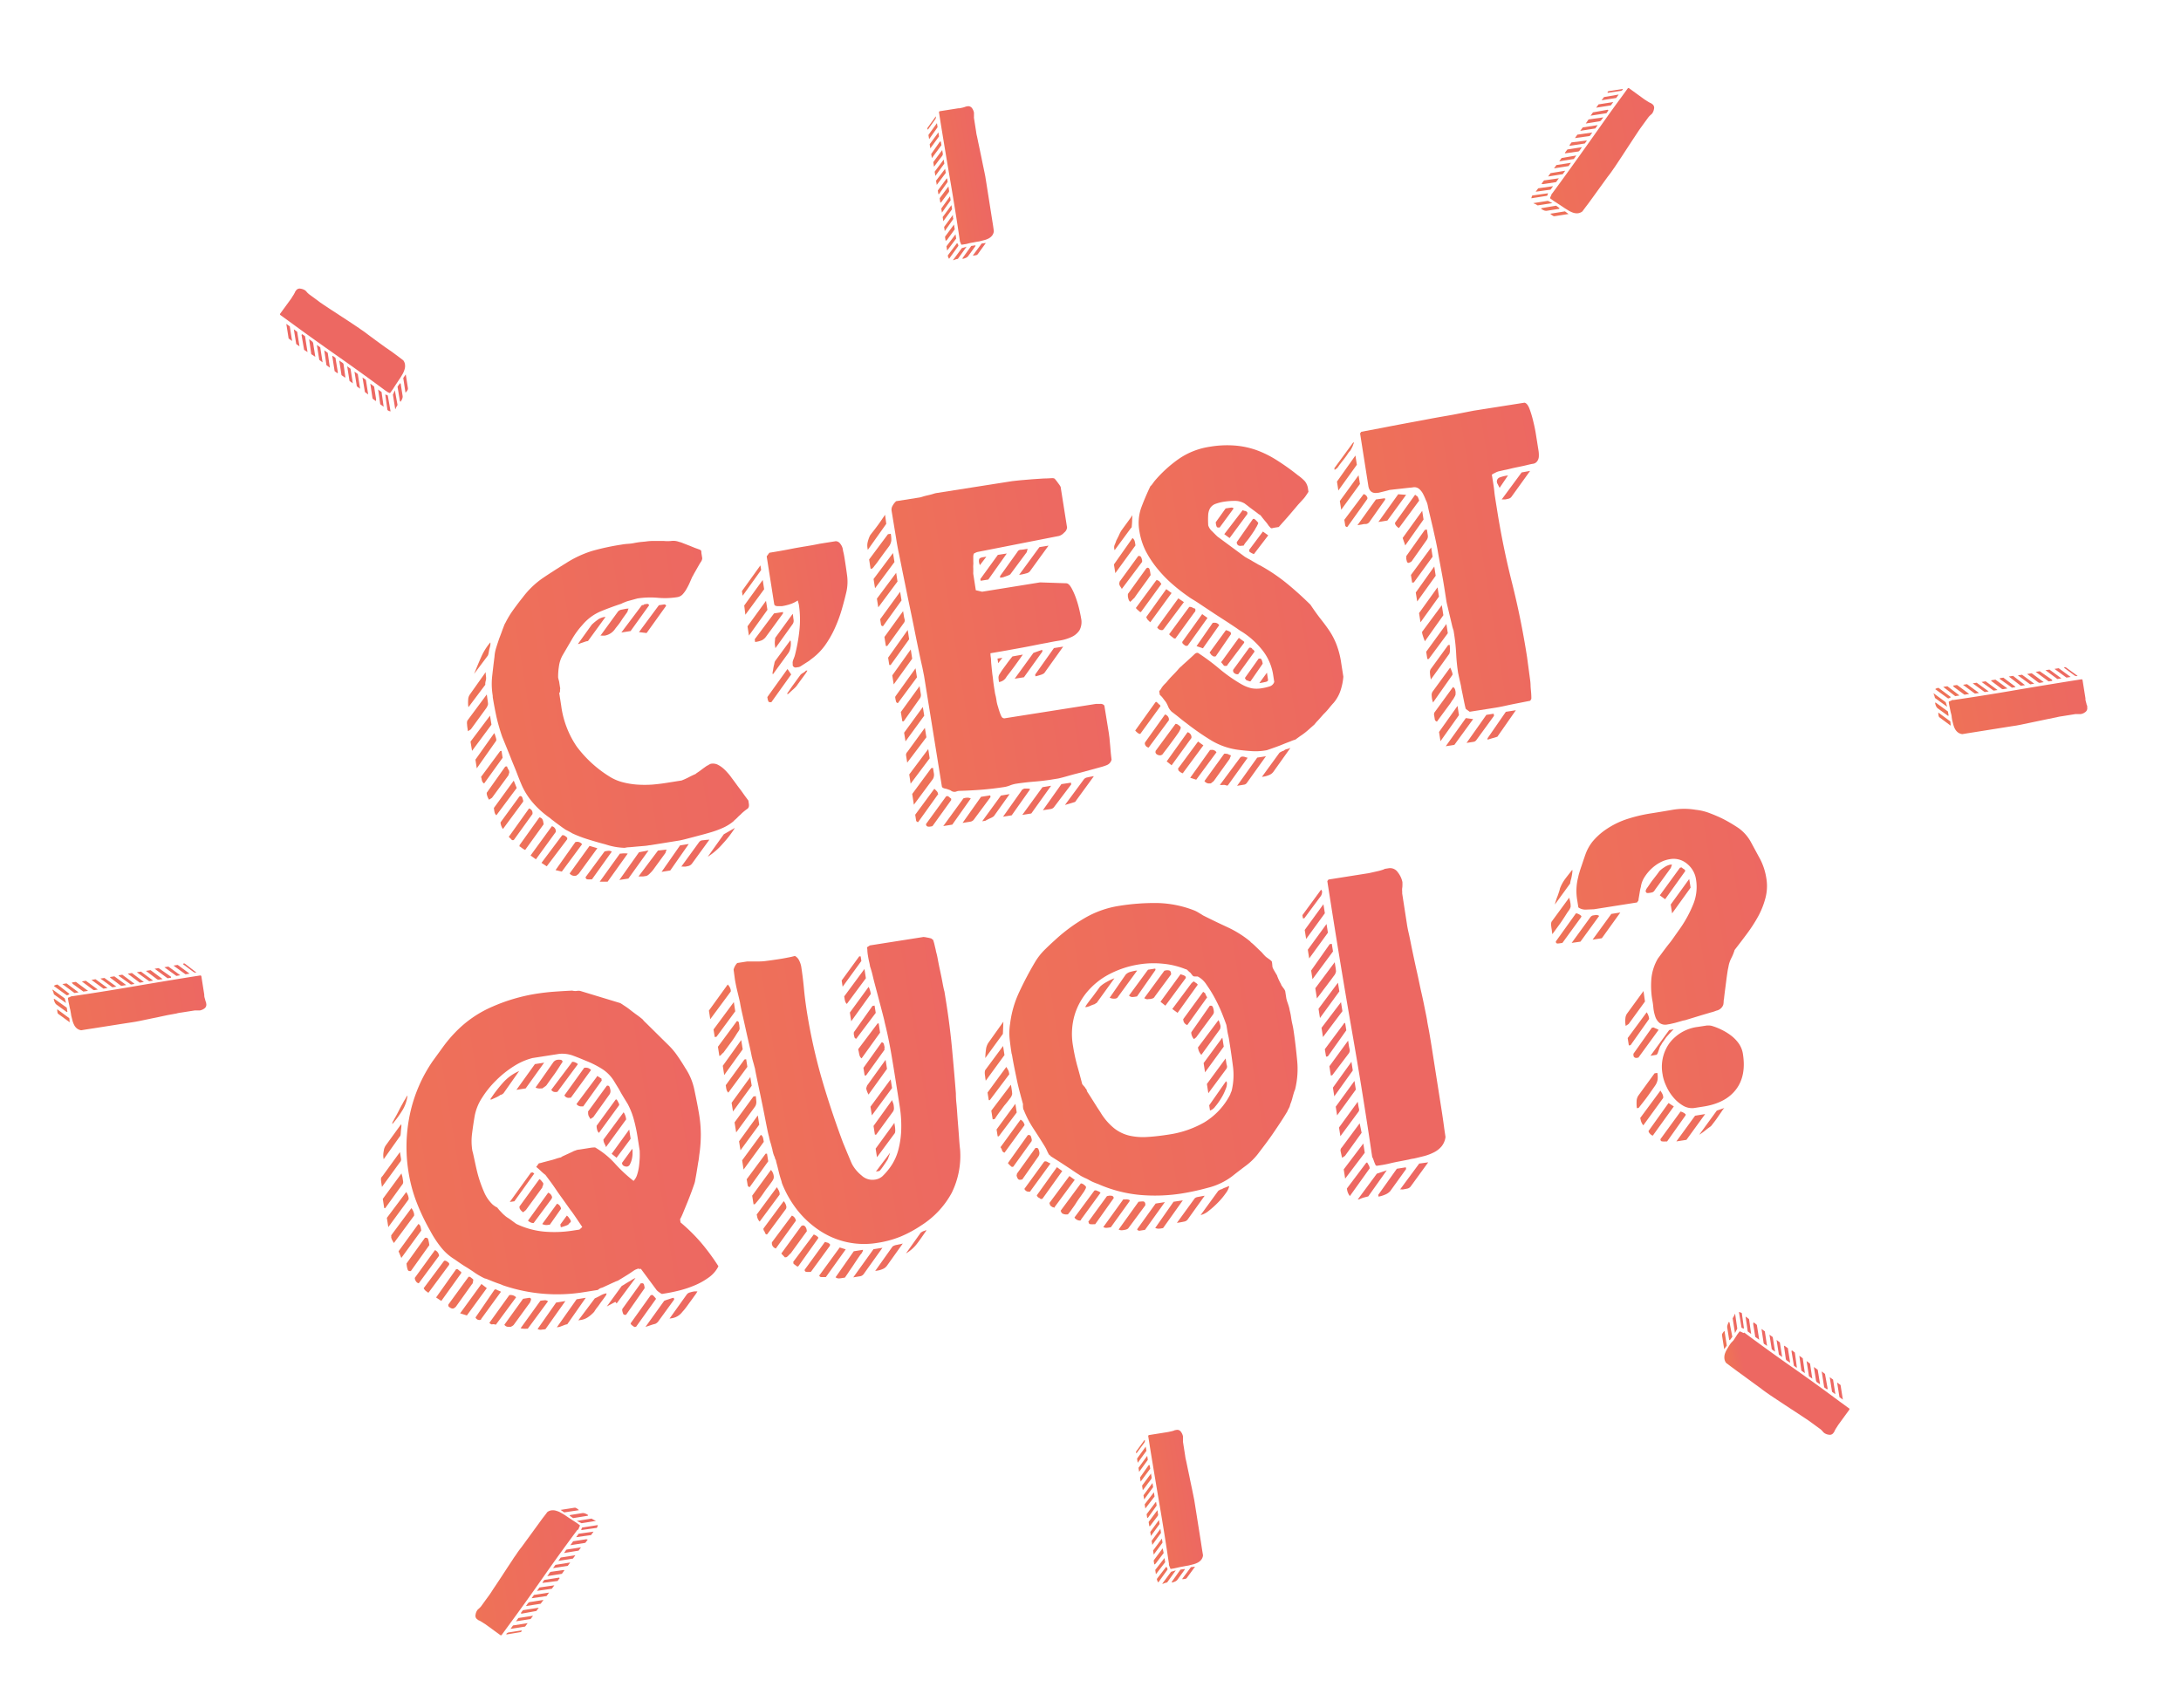 <?xml version="1.0" encoding="UTF-8"?>
<svg xmlns="http://www.w3.org/2000/svg" xmlns:xlink="http://www.w3.org/1999/xlink" id="Calque_2" data-name="Calque 2" viewBox="0 0 471.82 369.44">
  <defs>
    <style>.cls-1{fill:url(#Dégradé_sans_nom);}.cls-2{fill:url(#Dégradé_sans_nom_2);}.cls-3{fill:url(#Dégradé_sans_nom_3);}.cls-4{fill:url(#Dégradé_sans_nom_4);}.cls-5{fill:url(#Dégradé_sans_nom_5);}.cls-6{fill:url(#Dégradé_sans_nom_6);}.cls-7{fill:url(#Dégradé_sans_nom_7);}.cls-8{fill:url(#Dégradé_sans_nom_8);}.cls-9{fill:url(#Dégradé_sans_nom_9);}.cls-10{fill:url(#Dégradé_sans_nom_10);}.cls-11{fill:url(#Dégradé_sans_nom_11);}.cls-12{fill:url(#Dégradé_sans_nom_12);}.cls-13{fill:url(#Dégradé_sans_nom_13);}.cls-14{fill:url(#Dégradé_sans_nom_14);}.cls-15{fill:url(#Dégradé_sans_nom_15);}.cls-16{fill:url(#Dégradé_sans_nom_16);}.cls-17{fill:url(#Dégradé_sans_nom_17);}.cls-18{fill:url(#Dégradé_sans_nom_18);}</style>
    <linearGradient id="Dégradé_sans_nom" x1="243.63" y1="350.11" x2="254.42" y2="350.11" gradientTransform="matrix(0.99, -0.16, -0.16, -0.99, 16.45, 424.26)" gradientUnits="userSpaceOnUse">
      <stop offset="0" stop-color="#ee7257"></stop>
      <stop offset="1" stop-color="#ed6862"></stop>
    </linearGradient>
    <linearGradient id="Dégradé_sans_nom_2" x1="125.18" y1="248.49" x2="182.73" y2="248.49" xlink:href="#Dégradé_sans_nom"></linearGradient>
    <linearGradient id="Dégradé_sans_nom_3" x1="188.39" y1="261.71" x2="211.54" y2="261.71" xlink:href="#Dégradé_sans_nom"></linearGradient>
    <linearGradient id="Dégradé_sans_nom_4" x1="216.69" y1="248.88" x2="262.03" y2="248.88" xlink:href="#Dégradé_sans_nom"></linearGradient>
    <linearGradient id="Dégradé_sans_nom_5" x1="267.81" y1="248.72" x2="314.09" y2="248.72" xlink:href="#Dégradé_sans_nom"></linearGradient>
    <linearGradient id="Dégradé_sans_nom_6" x1="319.24" y1="248.84" x2="363.33" y2="248.84" xlink:href="#Dégradé_sans_nom"></linearGradient>
    <linearGradient id="Dégradé_sans_nom_7" x1="91.22" y1="153.77" x2="161.58" y2="153.77" xlink:href="#Dégradé_sans_nom"></linearGradient>
    <linearGradient id="Dégradé_sans_nom_8" x1="167.26" y1="155.45" x2="218.16" y2="155.45" xlink:href="#Dégradé_sans_nom"></linearGradient>
    <linearGradient id="Dégradé_sans_nom_9" x1="224.04" y1="155.17" x2="291.52" y2="155.17" xlink:href="#Dégradé_sans_nom"></linearGradient>
    <linearGradient id="Dégradé_sans_nom_10" x1="297.23" y1="154.39" x2="297.46" y2="154.39" xlink:href="#Dégradé_sans_nom"></linearGradient>
    <linearGradient id="Dégradé_sans_nom_11" x1="350.07" y1="156.73" x2="397.68" y2="156.73" xlink:href="#Dégradé_sans_nom"></linearGradient>
    <linearGradient id="Dégradé_sans_nom_12" x1="243.62" y1="60.19" x2="254.41" y2="60.19" xlink:href="#Dégradé_sans_nom"></linearGradient>
    <linearGradient id="Dégradé_sans_nom_13" x1="439.61" y1="204.05" x2="472.1" y2="204.05" xlink:href="#Dégradé_sans_nom"></linearGradient>
    <linearGradient id="Dégradé_sans_nom_14" x1="27.63" y1="204.11" x2="60.11" y2="204.11" xlink:href="#Dégradé_sans_nom"></linearGradient>
    <linearGradient id="Dégradé_sans_nom_15" x1="99.06" y1="335.23" x2="99.11" y2="335.23" xlink:href="#Dégradé_sans_nom"></linearGradient>
    <linearGradient id="Dégradé_sans_nom_16" x1="370.38" y1="335.44" x2="399.69" y2="335.44" xlink:href="#Dégradé_sans_nom"></linearGradient>
    <linearGradient id="Dégradé_sans_nom_17" x1="372.53" y1="68.01" x2="375.67" y2="68.01" xlink:href="#Dégradé_sans_nom"></linearGradient>
    <linearGradient id="Dégradé_sans_nom_18" x1="96.9" y1="67.78" x2="126.17" y2="67.78" xlink:href="#Dégradé_sans_nom"></linearGradient>
  </defs>
  <title>Plan de travail 1</title>
  <path class="cls-1" d="M202.46,25.15a.06.06,0,0,0,0,.06.06.06,0,0,0,0,.06.84.84,0,0,1-.1.49L200.77,28h-.14v-.31Zm.23,1.49.14.88L201,30.11l-.15-.91Zm.32,2,.13.87-1.88,2.59-.14-.89Zm.32,2h.21l.12.77-2.07,2.8-.14-.89Zm.5,1.82.07.45a3.65,3.65,0,0,1,.07.46.91.91,0,0,1-.23.46c-.05.08-.17.23-.34.45l-.52.69c-.18.24-.34.47-.5.67l-.33.43-.15-1Zm.32,2.06.14.87-1.94,2.67-.15-.92Zm.31,2,.14.89L202.65,40l-.15-.91Zm.33,2.1h.11l.11.73L203.13,42,203,42l-.12-.79Zm1.75,11-1.68,2.3-.29.19-.12-.75a.4.4,0,0,1,.13-.34l1.8-2.44Zm.17,1.08.14.91-1.95,2.6-.15-.93Zm-1.65,4.53,1.95-2.6h.1a1.28,1.28,0,0,0,.11.2.94.94,0,0,1,.1.23v.14l-2,2.79a1.63,1.63,0,0,1-.27-.6Zm.12-14.89.07.45a2.9,2.9,0,0,0,.06.41.5.5,0,0,1-.06.38l-1.69,2.24h-.14l-.14-.93Zm.34,2.13.13.87L203.77,46l-.14-.89Zm.3,1.92.14.88-1.89,2.59-.14-.9Zm.33,2.1v.35a.78.78,0,0,0,.06.37.32.32,0,0,1-.08.31L204.38,50l-.14-.9Zm2.95,6.88L207.22,56a2.34,2.34,0,0,0-.38.09,2.23,2.23,0,0,0-.51.19h-.17l1.92-2.6Zm-1.46-1.3q-.93-6.33-2-12.59t-2.11-12.65l-.41-2.59.12-.17,4.06-.64h.27l.54-.12a3.07,3.07,0,0,0,.52-.14,1,1,0,0,0,.29-.11l.34-.06a1,1,0,0,1,1,.37,2.49,2.49,0,0,1,.44,1v.95a.67.67,0,0,0,0,.2l.47,3a7,7,0,0,0,.19,1c.11.5.22,1.09.37,1.77s.29,1.4.45,2.15.3,1.48.44,2.15.27,1.27.37,1.77.17.82.19,1l.13.8.26,1.64,1,6.35.28,1.77L215,50a1.84,1.84,0,0,1-.4,1,2.5,2.5,0,0,1-.76.61,4.42,4.42,0,0,1-1,.36l-1,.26-.49.07-.93.18a8.45,8.45,0,0,0-1,.21,4.61,4.61,0,0,1-.72.15l-.62.1a.15.15,0,0,1-.17-.12,2.39,2.39,0,0,1-.15-.37c-.08-.16-.1-.29-.14-.35Zm2.47,1.14.91-.14v.17l-1.62,2.23a1.3,1.3,0,0,1-.54.35,2.7,2.7,0,0,1-.63.19v-.17Zm3.16-.64L211.51,55a.56.56,0,0,1-.35.21l-.4.07h-.31l1.92-2.6Z"></path>
  <path class="cls-2" d="M105.46,151.35a8.27,8.27,0,0,1,.12,1,2.6,2.6,0,0,1-.49,1l-3.23,4.44-.63.41-.1-.68a6,6,0,0,1-.09-.84,1.59,1.59,0,0,1,.07-.78l4.2-5.66Zm.55,3.48.31,1.95-4.2,5.67-.33-2Zm.91,3.78a2.64,2.64,0,0,1,.25.66,5.46,5.46,0,0,1,.19.66v.3l-4.22,6-.29-1.88Zm-1.85-13.19a5.92,5.92,0,0,0,.06.88,2.75,2.75,0,0,1,0,.81,3.48,3.48,0,0,0-.14.64,1.27,1.27,0,0,0,0,.39L101.34,153l-.06-.38a7.88,7.88,0,0,1,0-1.19,2.12,2.12,0,0,1,.36-1.17Zm-1,22.66,4.13-5.58.3-.05.23,1.5-4,5.56a1.07,1.07,0,0,1-.42-.47,3,3,0,0,1-.13-.59Zm1.23,3.43,4-5.65.37-.06a3.38,3.38,0,0,0,.18.44,3,3,0,0,0,.28.49l.05.38-.1.33-.1.32-3.55,4.85-.63.41a3.24,3.24,0,0,1-.51-1.31Zm1.54,3.3,4.3-5.92.64,1.6-4.4,5.9a1.23,1.23,0,0,1-.35-.52,4.88,4.88,0,0,1-.12-.55ZM106.08,139a2.17,2.17,0,0,1,0,.51,4.52,4.52,0,0,1-.11.53,8.49,8.49,0,0,0-.22,1,4,4,0,0,1-.19.76l-3,4c.52-1.26,1-2.46,1.51-3.59a12.76,12.76,0,0,1,2-3.22Zm2.21,38.91,4.06-5.57.13-.1a.45.45,0,0,1,.52.35,6.32,6.32,0,0,1,.18.62v.22l-4.38,5.93a3.07,3.07,0,0,1-.52-1.3Zm6.16-3a1,1,0,0,1,.75.89v.31l-4,5.56-.14.1h-.23l-.18-.12a.21.21,0,0,1-.1-.14,2.82,2.82,0,0,1-.36-.33c-.12-.13-.14-.23,0-.3Zm-7.86-24.42a15.33,15.33,0,0,1-.12-4.17c.15-1.33.31-2.73.5-4.2a8.25,8.25,0,0,1,.35-1.91c.18-.59.4-1.24.65-2l.25-.65c.12-.32.26-.68.4-1.08s.28-.74.41-1.09a3.35,3.35,0,0,1,.32-.66,19.88,19.88,0,0,1,1.77-2.9c.72-1,1.38-1.86,2-2.63a18.82,18.82,0,0,1,4.31-4.14q2.26-1.52,5.09-3.27a23,23,0,0,1,5.7-2.63,52.52,52.52,0,0,1,6.22-1.33,12.5,12.5,0,0,1,1.37-.17,10.24,10.24,0,0,0,1.65-.23c.55-.09,1-.16,1.5-.2l.72-.07a11.14,11.14,0,0,1,2-.12h1.93a8.34,8.34,0,0,0,1.58,0,3.48,3.48,0,0,1,1.69.19,4.5,4.5,0,0,1,.81.26L149,118c.47.18.91.37,1.31.53l1,.36c.21.07.41.24.41.4a3.82,3.82,0,0,0,.07.68l.12.75a.86.86,0,0,1-.06.39,1.22,1.22,0,0,1-.14.33c-.08.12-.22.33-.41.64l-.57,1-.57,1c-.1.2-.2.4-.32.59s-.34.73-.55,1.2a12.49,12.49,0,0,1-.7,1.42,6.47,6.47,0,0,1-.88,1.26,2,2,0,0,1-1.17.64,17.12,17.12,0,0,1-4.29.14,18.18,18.18,0,0,0-4.36.15L136,130a4.56,4.56,0,0,0-.81.28,4.63,4.63,0,0,0-.79.35q-2.34.76-4.55,1.68A10.58,10.58,0,0,0,126,135.2a17.57,17.57,0,0,0-2.31,3.18l-2,3.42a6.77,6.77,0,0,0-.78,2.4,14.46,14.46,0,0,0-.17,2.37,4.37,4.37,0,0,0,.12.52,4.15,4.15,0,0,1,.16.78l.13.83a.89.89,0,0,1,0,.51,2,2,0,0,1,0,.35.52.52,0,0,1-.17.38l.42,2.7a20.44,20.44,0,0,0,3.36,8.87,25.74,25.74,0,0,0,7,6.44,10.08,10.08,0,0,0,2.93,1.28,17,17,0,0,0,3.17.52,24.87,24.87,0,0,0,3.23,0c1.08-.09,2.13-.22,3.13-.38l3.23-.51a15,15,0,0,0,1.55-.7c.55-.29,1.08-.54,1.47-.7a3,3,0,0,1,.45-.34c.26-.17.51-.35.76-.54s.5-.38.73-.54l.49-.35a2.1,2.1,0,0,0,.42-.22,2.3,2.3,0,0,1,.5-.24h.08a2.33,2.33,0,0,1,1.3.18,5.88,5.88,0,0,1,1.2.78,9.44,9.44,0,0,1,1,1,10,10,0,0,1,.77.95c.13.19.38.51.74,1s.72,1,1.12,1.51.77,1.07,1.13,1.56l.74,1,.09.6c.1.6,0,1-.35,1.21a10.74,10.74,0,0,0-1.23,1,2.65,2.65,0,0,1-.34.33,6.38,6.38,0,0,0-.53.51c-.18.18-.36.35-.54.5a2.57,2.57,0,0,0-.33.33,9.86,9.86,0,0,1-2.36,1.45,19.9,19.9,0,0,1-2.58.94c-.34.11-.86.25-1.55.44l-2.14.57-2,.52c-.62.15-1,.23-1.15.25l-6.22,1c-.26,0-.64.11-1.18.15l-1.66.14-1.64.15c-.5,0-.86.1-1.06.13a14.12,14.12,0,0,1-4.12-.74c-1.34-.35-2.58-.71-3.73-1.07a27.24,27.24,0,0,1-3.49-1.33c-.12-.08-.4-.25-.84-.48l-.59-.3-.68-.47-1-.73c-.35-.25-.68-.51-1-.76A6.28,6.28,0,0,1,119,177a19.64,19.64,0,0,1-3.58-3.17,15.18,15.18,0,0,1-2.57-4c-.24-.57-.59-1.4-1-2.49s-.9-2.19-1.33-3.3-.85-2.12-1.21-3-.61-1.49-.7-1.73a43.13,43.13,0,0,1-1.2-4.17c-.3-1.42-.58-2.85-.81-4.3Zm5.8,32.36,4.29-6a.84.84,0,0,1,.63.36,1.72,1.72,0,0,1,.22.66l.08.46-4,5.56a3.25,3.25,0,0,1-.57-.33l-.57-.42a.06.06,0,0,1-.08,0h0v-.29Zm7-4.1a1.13,1.13,0,0,1,.84.89V180l-4.3,5.92-1.15-.84Zm2.23,1.95h.31a1.76,1.76,0,0,1,.42.24,1.42,1.42,0,0,1,.36.33v.3l-4.43,5.86-1.14-.75Zm2.85,1.48.3-.05a1.29,1.29,0,0,1,1.15.52l-4.38,5.92-1.36-.32Zm3.07.83,1.69.5-4,5.48a1.55,1.55,0,0,1-.27.24l-.34.24h-.08a1.33,1.33,0,0,1-1.31-.49Zm-.86,6.76,4.12-5.58.38-.06a3.05,3.05,0,0,1,.6-.06,1.41,1.41,0,0,1,.57.18l-4.29,6h-.23a4.33,4.33,0,0,1-.72,0,.42.42,0,0,1-.41-.4Zm7.43-5.1h.3a5.39,5.39,0,0,1,1.39,0l-4.35,6.08h-1.71ZM131,133.47l-3.8,5.22a3.18,3.18,0,0,0-.75.19l-.65.22a2.82,2.82,0,0,0-.48.19l-.31.05,3-4.18a11.45,11.45,0,0,1,1.19-1,3.37,3.37,0,0,1,1.48-.66ZM140.3,184l-4.36,6.08-1.95.3,4.25-6ZM136,131.66a1,1,0,0,0-.15.33l-.13.4-.5.7c-.25.35-.52.72-.79,1.14a11.55,11.55,0,0,1-.83,1.15c-.3.38-.47.59-.55.71a3.39,3.39,0,0,1-2.24,1.43h-.45a3.53,3.53,0,0,0-.46,0l3.8-5.22a1.28,1.28,0,0,1,.78-.4l1-.2Zm8.22,52.15a1.22,1.22,0,0,0-.14.33l-.13.41-2.66,3.65a6.4,6.4,0,0,1-.65.72,2.74,2.74,0,0,1-.55.47.93.93,0,0,1-.36.14l-.6.09h-1l4.21-5.6Zm-4.9-53.06.6-.09a.41.41,0,0,1,.5.3h0l-4,5.57-2,.31,4.45-5.92h.23a.14.14,0,0,0,.11-.06.17.17,0,0,1,.1,0ZM149,182.6l-4,5.73-1.88.3,4-5.73Zm-6.46-51.66,1.06-.16a.42.42,0,0,1,.51.28v0l-4.23,5.9-1.65-.2Zm10.93,50.72-3.8,5.22a1.47,1.47,0,0,1-.66.46c-.23.06-.47.11-.7.15h-.46a3.53,3.53,0,0,0-.46,0l3.86-5.31a1,1,0,0,1,.68-.38,5.87,5.87,0,0,0,.72-.08Zm5.51-2.54a22.22,22.22,0,0,1-2.62,3.41,14.64,14.64,0,0,1-3.25,2.83l3.47-4.86Z"></path>
  <path class="cls-3" d="M164.5,122.32l.16,1-4,5.57-.16-1Zm.5,3.16.31,2L161.25,133l-.25-2Zm.71,4.51.31,1.95-4,5.57-.31-2Zm1.74,2.72,1.94-.3v.3L168,134.62l-1.17,1.61-1,1.35a2.73,2.73,0,0,1-1,.94,5.79,5.79,0,0,1-1.47.38l-.09-.6ZM166,150.81l4.36-6.07.8,1.18-4.29,6h-.15c-.25,0-.42,0-.49-.19a2.07,2.07,0,0,1-.17-.55Zm5-12.26a.17.17,0,0,0,0,.1.24.24,0,0,1,.06.11,4.1,4.1,0,0,1-.08,1.44,2.75,2.75,0,0,1-.57,1.28l-3.23,4.44-.06-.38a9.12,9.12,0,0,0,.17-.91,6.86,6.86,0,0,1,.22-1,1.37,1.37,0,0,1,.09-.4.8.8,0,0,1,.11-.25L171,138.5Zm.59-5.16c0,.26.08.53.1.83a1.23,1.23,0,0,1-.22.81l-3.73,5.21-.1-.68a3.54,3.54,0,0,1,0-.92l.06-.63,3.8-5.22Zm3.08,11.69a5.58,5.58,0,0,1-.46.73l-.73,1-.73,1-.47.66a8.4,8.4,0,0,1-.8.78c-.45.4-.77.7-.95.88h-.3l.6-.87c.27-.4.56-.82.88-1.25l.88-1.22.61-.83a3,3,0,0,1,.55-.39,2.44,2.44,0,0,0,.62-.49Zm-3.2-1.73a2.08,2.08,0,0,1,.19-.73c.14-.37.24-.62.27-.73a36.29,36.29,0,0,0,1-5.47,21.33,21.33,0,0,0-.1-5.53,3.89,3.89,0,0,0-.12-.49,3.89,3.89,0,0,1-.12-.49,6.74,6.74,0,0,1-1.64.8,11,11,0,0,1-1.78.43h-.92c-.47,0-.72-.16-.77-.47l-1.62-10.3.57-.78c1.5-.24,2.92-.49,4.27-.75,1.14-.23,2.33-.44,3.56-.64s2.24-.38,3-.55l3.53-.56a1.23,1.23,0,0,1,1,.57,2.66,2.66,0,0,1,.53,1.11,6.68,6.68,0,0,0,.18.89c.12.55.18,1,.22,1.2.18,1.15.36,2.33.52,3.54a10.17,10.17,0,0,1-.1,3.48c-.3,1.33-.66,2.68-1.06,4.06a30,30,0,0,1-1.49,4,22,22,0,0,1-2.11,3.68,13.34,13.34,0,0,1-3,3L175,143l-.8.51-.81.52a2.07,2.07,0,0,1-.53.28l-.53.08a.67.67,0,0,1-.84-.44h0a.61.61,0,0,1,0-.19Z"></path>
  <path class="cls-4" d="M191.73,113.33l-4,5.64-.07-.45a3.3,3.3,0,0,1,.09-1.4,6.9,6.9,0,0,1,.49-1.31c.13-.17.35-.47.67-.87s.65-.85,1-1.32.65-.91.94-1.34l.62-.91Zm.36,2.25.61-.1a7,7,0,0,1,.12,1.45,2.7,2.7,0,0,1-.53,1.31l-1,1.34-1.17,1.61a16,16,0,0,1-1,1.31,2.11,2.11,0,0,1-.49.54h-.3l-.31-2Zm1.1,4.07.31,1.95-4.2,5.67-.32-2Zm.68,4.28.29,1.88L190,131.4l-.3-1.88Zm-3.5,10.1,4.36-6,.3,1.87-4,5.57a.42.42,0,0,1-.45-.39h0l-.16-1.05Zm5-1.81.16,1a5.44,5.44,0,0,0,.17.78.87.87,0,0,1-.16.76l-3.6,5h-.3l-.31-1.95Zm1,4.08.31,2-4,5.57h-.3l-.25-1.58Zm-2.71,14.61a.7.7,0,0,1,.05-.25l4.35-6.07.31,1.95-4.13,5.58a.47.47,0,0,1-.41-.4c-.06-.24-.11-.44-.13-.59Zm3.37-10.4.31,2-4,5.56-.31-1.95Zm3.38,19L196.26,165l-.25-1.57a.88.88,0,0,1,.27-.74l3.8-5.22Zm.4,2.55.31,2L197,169.55l-.3-2Zm.65,4.13.38-.06.18,1.13a1.87,1.87,0,0,1-.19,1.27l-4.13,5.57-.36-2.32ZM198,176.25l4.12-5.59a3.19,3.19,0,0,1,.46.44,1.08,1.08,0,0,1,.3.46v.08c0,.05,0,.07.05.07s0,0,.06.06l-.07.09-4.29,6a.45.45,0,0,1-.46-.43h0l-.18-1.16Zm.93-27.8.28,1.76a1.24,1.24,0,0,1-.18.84l-3.53,5-.3,0-.32-2Zm.71,4.51.3,1.88-4.05,5.56-.3-1.88Zm.69,25.32,4.36-6,.3-.05a1,1,0,0,1,.38.25c.15.13.29.23.4.32v.3l-4,5.57a.33.33,0,0,1-.21.11l-.31.05a1.63,1.63,0,0,1-.54,0,.5.5,0,0,1-.38-.45Zm-.8-33.92c-.16-.69-.4-1.75-.7-3.2s-.64-3.07-1-4.89-.76-3.73-1.18-5.74-.81-4-1.18-5.78-.69-3.48-1-4.94-.48-2.52-.59-3.22l-1-6.08a1.67,1.67,0,0,1,.25-1.15,3.49,3.49,0,0,1,.74-.93l5.18-.82s.25-.06.59-.17.71-.2,1.11-.29.77-.18,1.11-.29.44-.13.66-.18L219,104.09l1.67-.18,2.59-.22,2.55-.17c.78,0,1.34-.06,1.64-.06a1.27,1.27,0,0,1,.39,0,.76.76,0,0,1,.32.11,10.73,10.73,0,0,1,.78,1,4.28,4.28,0,0,1,.51.77l1.39,8.79a1.62,1.62,0,0,1-.64,1.11,2.46,2.46,0,0,1-1.08.71l-17.55,3.45a2,2,0,0,0-.58.21c-.25.11-.36.19-.35.24a2.13,2.13,0,0,0-.09.71v1a3.21,3.21,0,0,1,0,.62,5.34,5.34,0,0,0,0,.8v.76a3.09,3.09,0,0,0,0,.43l.55,3.53,1.37.32L225,126l5.64.19c.41,0,.8.38,1.19,1.09a14.78,14.78,0,0,1,1,2.31,23.77,23.77,0,0,1,.71,2.5c.18.82.29,1.35.32,1.6a3.78,3.78,0,0,1-.34,2.68,4.09,4.09,0,0,1-1.77,1.47,10.08,10.08,0,0,1-2.58.76c-1,.15-1.87.32-2.77.51-.45.07-1.25.22-2.39.45s-2.37.47-3.67.7l-3.67.66-2.4.41a5.15,5.15,0,0,0,.07.88c.07.43.05.89.1,1.37s.09.94.14,1.4.08.76.1.91.08.49.16,1.24.17,1.3.23,1.7l.12.75a7.17,7.17,0,0,0,.18.9,10.52,10.52,0,0,1,.21,1.12,7.35,7.35,0,0,0,.33,1.33c.11.42.24.84.39,1.25a5.54,5.54,0,0,0,.37.87.7.7,0,0,0,.82.33l19.61-3.09H238a1,1,0,0,1,.91.37l1,6.16c0,.2.09.56.13,1.1s.1,1.08.15,1.66.09,1.15.15,1.68.1.89.13,1.09a1.73,1.73,0,0,1-1,1.17A10.66,10.66,0,0,1,238,166l-2,.55-2.85.76c-1,.25-1.87.5-2.69.73s-1.35.36-1.6.4l-1.49.24c-1.2.19-2.44.33-3.7.43s-2.53.25-3.79.44a6.36,6.36,0,0,0-1.36.37,5.75,5.75,0,0,1-1.29.36c-1.61.25-3.22.44-4.84.57s-3.25.21-4.89.26a1.9,1.9,0,0,0-.6.13,1.06,1.06,0,0,1-.61.06,1.17,1.17,0,0,1-.54-.22,1.52,1.52,0,0,0-.5-.23,4.15,4.15,0,0,0-.85-.25c-.4-.1-.61-.24-.64-.44l-3.85-23.89Zm9.23,28.28a3.15,3.15,0,0,1,.61-.06,1.79,1.79,0,0,1,.64.17l-4,5.66-1.95.31,4.37-6Zm5.46-.56.06.38-3.56,4.8a1.22,1.22,0,0,1-.73.5l-1.76.28,4-5.65Zm4.19-.27L215,176.59a3.33,3.33,0,0,1-.78.44c-.47.22-.83.41-1.07.55l-.67.1,4.05-5.56Zm3.13-1.19a3.53,3.53,0,0,1,.65,0,1.2,1.2,0,0,1,.67.12l-4,5.66-1.87.3,4-5.65a.49.49,0,0,1,.26-.27,1.11,1.11,0,0,1,.29-.14Zm-5.67-50.57,1.93-.3-4,5.64-1.66.26-.06-.37Zm-2.49.39-1.4,1.84a.81.81,0,0,0-.07-.22.81.81,0,0,1-.07-.22,1.5,1.5,0,0,1,0-.89c.1-.2.38-.33.83-.4Zm7.89,21.18-.7,1-1.07,1.48q-.57.78-1.08,1.44c-.34.44-.58.74-.7.92a2.15,2.15,0,0,1-1.6,1.1,8.62,8.62,0,0,1-.11-.87,1.35,1.35,0,0,1,.29-.93c.16-.28.4-.64.71-1.08l.89-1.21c.27-.38.65-.86,1.12-1.45Zm-4.43.7-.9,1.16-.15-1ZM227.39,170l-4.29,6-1.95.31,4.37-6Zm-1.94-29.42.06.38-4,5.57-2,.31,4.05-5.58ZM220.1,119.4a.8.8,0,0,1,.63-.45,6.53,6.53,0,0,0,.76-.08l.82-.13-.19.72-3.57,4.81a2.89,2.89,0,0,1-.61.29c-.41.15-.72.25-.91.33l-.68.11v-.37Zm11.58,49.93.06.38-3.64,4.8a1.14,1.14,0,0,1-.72.51l-1.77.27,4-5.64Zm-4.85-51.28-4.05,5.58a1.4,1.4,0,0,1-.78.42,8.56,8.56,0,0,1-1,.24l-.53.08,4.39-6ZM228,140.21l2-.31-4.1,5.74a2.72,2.72,0,0,1-.9.41,8.68,8.68,0,0,1-1,.27l-.06-.38Zm8.64,27.72-4.06,5.57-2.2.66,4.12-5.58a1.27,1.27,0,0,1,.75-.39c.37-.08.68-.15.93-.19Z"></path>
  <path class="cls-5" d="M250,151.88h.29a.27.27,0,0,0,.15.21.25.25,0,0,1,.15.21.56.56,0,0,0,.17.09.33.33,0,0,1,.18.17.53.53,0,0,1,.11.21l-4.36,6h-.23a2.21,2.21,0,0,1-.61-.44q-.36-.33-.21-.36Zm-5-35.48a1.35,1.35,0,0,1,.44.59,3.56,3.56,0,0,1,.14.63l.06.38-4.36,6-.3-1.88Zm-.08-4.91a4.31,4.31,0,0,1,0,.88,13.9,13.9,0,0,1-.08,1.44c0,.26-.06.4-.17.42L241.16,119a.21.21,0,0,1-.1-.14v-.15a1.36,1.36,0,0,1,.07-.82,8.26,8.26,0,0,0,.36-.94c.12-.22.3-.59.56-1.11a9.33,9.33,0,0,1,.5-1l.47-.65.73-1,.73-1a4.25,4.25,0,0,0,.44-.74Zm-2.72,14.45a.07.07,0,0,1,0-.09h0l4.05-5.57h.22a.55.55,0,0,1,.43.35,3.48,3.48,0,0,1,.18.63v.3l-4.39,5.85c-.14-.23-.26-.42-.36-.56a1.5,1.5,0,0,1-.21-.58Zm5.49,34.8a.18.18,0,0,1,.05-.16l4.29-6a1.16,1.16,0,0,1,.84.94v.3l-4.38,5.92a1,1,0,0,1-.83-.89ZM244,128.51l4-5.56.22-.12c.24,0,.41.1.49.43a5.77,5.77,0,0,1,.13.63l.08.53-.69,1-1.08,1.48-1.07,1.48-.7,1a4.37,4.37,0,0,0-.44.42,3.47,3.47,0,0,1-.45.41,1.33,1.33,0,0,1-.35-.55,3.93,3.93,0,0,1-.15-.68Zm6,33.94,4.31-5.85a1.08,1.08,0,0,1,.66.29c.3.21.44.37.46.47a1,1,0,0,1-.15.53,3.6,3.6,0,0,1-.29.55l-.7,1-1.08,1.47q-.56.78-1.08,1.44l-.7.92-.29.13a1.21,1.21,0,0,1-.75-.12.7.7,0,0,1-.43-.54Zm.11-36.86a.07.07,0,0,0,.07-.07h0l.06-.08.17.12a1.17,1.17,0,0,1,.43.24,2.34,2.34,0,0,0,.24.31.64.64,0,0,1,.15.25l-4.3,5.91-.21.19-.17-.13c-.17-.13-.33-.28-.49-.43a1.46,1.46,0,0,1-.33-.37Zm6.8,32.82a1.16,1.16,0,0,1,.84.94v.31l-4.3,5.92-1.06-.85ZM248,133.46l4.3-6,1.15.84-4.61,6.33c-.14-.13-.28-.26-.41-.4a1.17,1.17,0,0,1-.34-.48l-.1-.14Zm2.8,16.27a.45.45,0,0,1,0-.23,2.88,2.88,0,0,0,.5-.7,5.61,5.61,0,0,1,.66-.8,7.06,7.06,0,0,0,.69-.76c.33-.39.69-.78,1.09-1.19s.77-.79,1.12-1.2a5.36,5.36,0,0,1,.8-.78,5.77,5.77,0,0,1,.44-.42l.78-.7.81-.74.6-.56a1.55,1.55,0,0,1,.27-.24.83.83,0,0,1,.36-.16h.23a46.06,46.06,0,0,1,4.66,3.46A33.79,33.79,0,0,0,268.5,148a8.2,8.2,0,0,0,2.17.89,6.19,6.19,0,0,0,2.35,0,10.38,10.38,0,0,0,1.56-.36,1.51,1.51,0,0,0,1.08-1l-.23-1.49a11.44,11.44,0,0,0-2.31-5.34,17.82,17.82,0,0,0-4.32-3.94,14.77,14.77,0,0,1-1.24-.82c-.61-.41-1.31-.88-2.11-1.4l-2.58-1.67-2.58-1.71c-.8-.55-1.5-1-2.1-1.37a11.52,11.52,0,0,1-1.14-.74,38.33,38.33,0,0,1-3.56-2.79,26.8,26.8,0,0,1-3.17-3.31,21.69,21.69,0,0,1-2.47-3.75,14.71,14.71,0,0,1-1.36-4.29,9.88,9.88,0,0,1,.37-5c.59-1.6,1.27-3.17,2-4.71a2.57,2.57,0,0,0,.44-.49l.42-.58A27.68,27.68,0,0,1,255,99.29a15.92,15.92,0,0,1,6.75-2.64,22,22,0,0,1,5.44-.25,18.28,18.28,0,0,1,4.67,1,22.49,22.49,0,0,1,4.39,2.19,50.06,50.06,0,0,1,4.55,3.25,9.93,9.93,0,0,1,1.48,1.27,3.25,3.25,0,0,1,.68,1.62l.1.68-.47.71a6.29,6.29,0,0,1-.67.87l-1.09,1.19c-.49.59-1,1.18-1.55,1.83s-1.08,1.26-1.6,1.83-.87,1-1.05,1.18l-.82.13a4.56,4.56,0,0,0-.64.14c-.12,0-.27,0-.46-.27a2.28,2.28,0,0,1-.39-.48,9.28,9.28,0,0,0-.67-.85c-.25-.3-.47-.57-.67-.83a3.23,3.23,0,0,0-.38-.45,2.21,2.21,0,0,1-.6-.41l-1-.74c-.34-.25-.68-.5-1-.76l-.75-.57a4.06,4.06,0,0,0-2.12-.56,15.72,15.72,0,0,0-2.17.15,9.9,9.9,0,0,0-2.08.52,2.35,2.35,0,0,0-1.09.9,3.28,3.28,0,0,0-.42,1.46,18,18,0,0,0,0,2.08v.15a2.84,2.84,0,0,0,.87,1.33c.52.53.9.91,1.14,1.13l6,4.43c.05,0,.25.15.59.33s.67.36,1,.57l1,.57a3.34,3.34,0,0,0,.62.33,39.09,39.09,0,0,1,5.75,3.87q2.61,2.13,5.16,4.65c.8,1.21,1.56,2.26,2.26,3.15s1.35,1.76,1.92,2.62a15.2,15.2,0,0,1,1.48,2.93,18.31,18.31,0,0,1,1,4l.45,2.86a12.79,12.79,0,0,1-.61,3,8.1,8.1,0,0,1-1.5,2.67c-.18.18-.46.51-.87,1a13.52,13.52,0,0,1-1.3,1.44l-1.2,1.35a9.37,9.37,0,0,0-.78.89l-.9.79c-.44.41-.72.63-.81.71a13.2,13.2,0,0,1-1.36,1l-1.06.77a6,6,0,0,0-1,.36c-.56.21-1.17.44-1.82.71s-1.3.5-1.92.72-1.12.4-1.45.5l-.55.09a12.67,12.67,0,0,1-2.68.11c-.93-.06-1.84-.15-2.74-.26a15.25,15.25,0,0,1-6.1-2.1,56.62,56.62,0,0,1-5.37-3.74c-.23-.16-.52-.39-.88-.67l-1.05-.85-1-.77a1.92,1.92,0,0,1-.46-.44,3,3,0,0,1-.52-.88,7.42,7.42,0,0,0-.45-.89l-.58-.76a4.21,4.21,0,0,0-.66-.74.28.28,0,0,1-.11-.22l-.08-.52Zm4,16.62,4.38-5.92,1.15.83L256,167.12l-.12.17h-.09l-.09-.06a1.12,1.12,0,0,1-.38-.21,1.72,1.72,0,0,1-.4-.36v-.23Zm.11-36.9,1.21.82-4.39,5.86a.28.28,0,0,1-.14.1.21.21,0,0,1-.14.1,1.13,1.13,0,0,1-1.11-.6Zm6.87,32.8H262a1.14,1.14,0,0,1,1.16.51l-4.38,5.93-1.3-.42Zm-4.5-30.95h.23a1.6,1.6,0,0,1,.48.16,1.24,1.24,0,0,0,.37.17.22.22,0,0,1,.23.19,1,1,0,0,1,0,.35.46.46,0,0,1-.19.3l-4.11,5.66H254c-.12-.08-.31-.23-.58-.44a2.79,2.79,0,0,1-.5-.47Zm-1.51,7.56,4.3-6,1.15.83-4.29,6-.38.06a1.77,1.77,0,0,1-.43-.28.92.92,0,0,1-.28-.31,0,0,0,0,1-.07,0h0v-.3Zm9.06,24.22a1.85,1.85,0,0,1,.47,0,1.27,1.27,0,0,1,.57.18.07.07,0,0,0,.07.06h.16l.17.13a.75.75,0,0,1-.1.32,3.61,3.61,0,0,0-.16.42L262.56,169l-.31.24c-.11.1-.21.17-.31.25h-.22a1.19,1.19,0,0,1-1.16-.51Zm-2.47-28.34h.23a1.16,1.16,0,0,1,1.16.52l-3.52,5-1.38-.47Zm5.92,29.18.2-.18a1.54,1.54,0,0,1,.74,0,3.92,3.92,0,0,0,.69.2l-4.3,6h-.3a1.34,1.34,0,0,0-.71-.12,2.73,2.73,0,0,1-.7,0Zm-6.58-22.68v-.09h0l3.48-4.78c0-.06.2,0,.48.11s.4.21.59.33l.06.38L263,142l-.37.05a1.4,1.4,0,0,1-.43-.24.63.63,0,0,1-.28-.34l-.09-.06Zm12.16,22.38-4.11,5.74a.91.91,0,0,1-.59.4l-1.54.25,4.36-6.1ZM268,138l1.15.83v.23l-3.63,4.81s0,.08,0,.08h0a.39.39,0,0,1-.22.11,1.41,1.41,0,0,1-.41,0c-.08,0-.19-.12-.32-.3a3,3,0,0,0-.28-.34c-.1-.11-.15-.23,0-.3Zm-1.29,7,3.55-4.87h.3c.21.06.34.17.36.32a.56.56,0,0,0,.17.09.46.46,0,0,1,.17.17.6.6,0,0,1,.13.28l-3.53,4.88h-.3a1,1,0,0,1-.79-.57V145ZM263,113l2.14-3,1.17-.18c.28,0,.46,0,.54.22l-3,4.09h-.14c-.26,0-.42,0-.5-.19a2.16,2.16,0,0,1-.16-.55Zm6.33,33.65.06-.08,2.9-4.08h.15a.42.42,0,0,1,.51.3,3.33,3.33,0,0,1,.16.51l.05.3-2.64,3.81a.7.7,0,0,1-.35-.06l-.37-.13c-.22-.07-.33-.18-.36-.34l-.09-.06ZM275.46,167a2.05,2.05,0,0,1-.91.68,5.17,5.17,0,0,1-1.1.33l-.46.07,3.8-5.22a2.12,2.12,0,0,1,.36-.21,2.09,2.09,0,0,1,.58-.24,1.26,1.26,0,0,1,.71-.35,3.21,3.21,0,0,0,.73-.27Zm-6.62-56.63a.8.8,0,0,0,.25.11,1.13,1.13,0,0,0,.48.08.29.29,0,0,0,.14.17.39.39,0,0,1,.14.17v.3L266,116.41l-1.15-.84Zm-1.29,7a.23.23,0,0,1,.06-.16l3.45-4.94.3,0a3.64,3.64,0,0,1,.5.46,1.9,1.9,0,0,1,.34.41,1.74,1.74,0,0,1-.2.49,3.08,3.08,0,0,1-.33.59,6.13,6.13,0,0,1-.49.82c-.24.37-.5.74-.78,1.14s-.55.74-.84,1.09a4.66,4.66,0,0,0-.53.78h-.3a1.3,1.3,0,0,1-.73,0,.72.72,0,0,1-.44-.57Zm6.77,29.74c0,.19-.14.34-.54.43l-.75.16-.6.09,1.65-2.26ZM270.21,119l3-4,1.15.83-3.06,4c0,.07-.19,0-.44-.12a6.32,6.32,0,0,1-.56-.33l-.06-.38Z"></path>
  <path class="cls-6" d="M292.77,95.69a.07.07,0,0,0,.07.07h0l.09.07-.13.18a3.42,3.42,0,0,1-.3.77,5.07,5.07,0,0,1-.4.72,4.69,4.69,0,0,0-.58.75c-.24.37-.52.75-.83,1.15l-.85,1.09-.5.7a1.23,1.23,0,0,1-.28.23l-.34.25-.06-.37Zm.45,2.86.31,2-4,5.57-.3-1.93Zm.68,4.28.3,1.88-4.05,5.57-.3-1.88Zm-3.1,9.66,4.2-5.59a1.09,1.09,0,0,1,.81.79.13.13,0,0,1,0,.12.24.24,0,0,0,0,.12l-.06.09-4.29,6a.44.44,0,0,1-.46-.42h0l-.17-1.09Zm8.81-4.7.05.3L296.2,113a1.1,1.1,0,0,1-.75.38,2.32,2.32,0,0,0-.79.09l-1,.16,4-5.57Zm15.86,38a38.57,38.57,0,0,1-.45-4.28,41.1,41.1,0,0,0-.44-4.28l-.13-.83a8.38,8.38,0,0,1-.35-1.21c-.15-.62-.3-1.27-.46-1.93l-.45-1.9c-.14-.58-.24-1-.28-1.26l-.49-3.14c-.16-1-.33-2-.52-3s-.37-2-.54-2.92-.27-1.49-.32-1.8-.18-1-.37-1.91-.42-1.89-.66-3l-.71-3c-.24-1-.38-1.65-.44-2a4.81,4.81,0,0,0-.42-1.17,12.4,12.4,0,0,0-.58-1.29,3.62,3.62,0,0,0-.83-1.07,1.64,1.64,0,0,0-1.18-.39,9.38,9.38,0,0,1-1.05.12l-1.59.18-1.56.17-.94.11a2.18,2.18,0,0,0-.44.11l-.78.2-.82.2-.49.12H298c-1.15.19-1.83-.35-2-1.6l-1.77-11.25.25-.35,4.71-.89c1.4-.28,3-.58,4.75-.91s3.56-.65,5.36-1,3.53-.62,5.2-.93l4.3-.84,11-1.73q.64.13,1.11,1.41a23,23,0,0,1,.83,2.83c.25,1,.44,2,.59,3l.49,3.08a5.8,5.8,0,0,1,.08,1.25,1.89,1.89,0,0,1-.34,1.08,1.33,1.33,0,0,1-1,.58q-.37.06-1.23.27c-.57.14-1.17.27-1.82.4s-1.26.26-1.82.4-1,.24-1.23.27l-1.08.25a2.86,2.86,0,0,0-1,.4,1.26,1.26,0,0,0-.33.16,1.23,1.23,0,0,1-.32.17l.24,1.49c.11.71.23,1.43.3,2.19s.21,1.5.31,2.19l.24,1.49q1.27,8.11,3.26,16t3.27,16.12L331,147a11,11,0,0,1,.11,1.14c0,.46.05.91.09,1.37a15.74,15.74,0,0,1,.08,1.68l-.24.42-2.88.57c-.77.15-1.58.31-2.42.5s-1.55.32-2.09.41l-5.71.9-.78-.57c-.05,0-.12-.19-.21-.59s-.19-.86-.3-1.42-.22-1.1-.34-1.67-.2-1-.26-1.39l-.24-1.07c-.15-.63-.26-1.14-.32-1.49Zm-11.28-38.73-4.05,5.56-1.95.31,4.29-6Zm-2.37,6,4.3-6a.36.36,0,0,1,.21.13c.09.09.17.13.22.12a1.47,1.47,0,0,1,.31.56,3.26,3.26,0,0,1,.15.44l-4.38,5.93a1.82,1.82,0,0,1-.53-.43,1.07,1.07,0,0,1-.32-.6Zm5.85-2.54.29,1.88L304,118l-.56-1.61Zm-3.43,10a.45.45,0,0,1,0-.23l4-5.65.45-.07.17,1.13a1.4,1.4,0,0,1-.27,1.2l-3.21,4.55a1.27,1.27,0,0,1-.31.2l-.33.13c-.2,0-.34-.1-.41-.4s-.12-.49-.13-.59Zm5.37-2.08.31,2L305.87,126l-.38.06-.26-1.66Zm4.1,26a4.22,4.22,0,0,1,.3.65,3.63,3.63,0,0,1,.21.66V146L310,152a1.56,1.56,0,0,0-.1-.37,2.45,2.45,0,0,1-.08-.29,6.44,6.44,0,0,1-.1-.87,1.28,1.28,0,0,1,.21-.85Zm-3.43,10a.33.33,0,0,1,0-.24l4.06-5.57a1.15,1.15,0,0,1,.42.48,3.87,3.87,0,0,1,.13.59.43.43,0,0,1,0,.16.38.38,0,0,0,0,.15v.23a2,2,0,0,1-.28.62,3.11,3.11,0,0,1-.5.74,7.32,7.32,0,0,1-.59.9l-1,1.35-1,1.36-.66.91a.62.62,0,0,1-.48-.58l-.18-1.09Zm0-31.88.31,2-4,5.57-.31-1.94Zm.71,4.51.31,2-4,5.57-.31-2Zm-3.4,9.71,4.32-5.84.34,2.16-4,5.64a12.76,12.76,0,0,1-.56-1.61l-.06-.37ZM312.9,135l.31,2-4.13,5.58h-.3l-.25-1.57Zm.71,4.51a6.34,6.34,0,0,1,.05,1.07,1.85,1.85,0,0,1-.13.87l-4,5.57-.08-.53a6.44,6.44,0,0,1-.1-.87,1.41,1.41,0,0,1,.14-.83l3.79-5.22Zm1.7,13.21.31,2-4,5.64-.31-2Zm3.38,2.86-4.06,5.57-1.87.3,4.35-6.09Zm4.44-1.17.07.46-3.8,5.22a.93.93,0,0,1-.59.4l-1.55.24,4.29-6.07Zm2.63-.41,2.17-.34-4,5.73-2.13.64v-.3Zm-1.89-49.53a.93.93,0,0,1,.55-1.17,7.11,7.11,0,0,1,1.37-.37l.44-.07-1.81,2.68a4.82,4.82,0,0,1-.27-.5,4.82,4.82,0,0,0-.27-.5Zm7.14-2.59-4,5.56a1.11,1.11,0,0,1-.63.45c-.24.06-.49.12-.74.16h-.77l4.31-5.84Z"></path>
  <path class="cls-7" d="M86.86,253.86a2.18,2.18,0,0,0,.11.44,4.37,4.37,0,0,1,.12.52l.12.79a.92.92,0,0,1-.26.77l-3.61,5h-.22l-.31-2ZM86.64,250l.12.75a.88.88,0,0,1-.27.74l-3.86,5.3-.1-.67a8.62,8.62,0,0,1-.11-.87.86.86,0,0,1,.31-.78l3.79-5.22Zm1.25,7.89c.12.21.23.42.33.64a2.48,2.48,0,0,1,.18.66v.3l-4.4,6-.31-2Zm-3.25,9.68v-.16a.22.22,0,0,1,0-.16L89,261.38a2.93,2.93,0,0,1,.59,1.29V263l-4.38,5.93-.37-.64a1.91,1.91,0,0,1-.22-.66Zm2.19-24.22v.23c0,.36-.09.83-.12,1.4s-.11.87-.21.88L83,250.8l-.06-.38a4.58,4.58,0,0,1,.08-1.43,2.56,2.56,0,0,1,.5-1.27l3.22-4.44Zm3.69,21.45a1.07,1.07,0,0,1,.42.47,4.29,4.29,0,0,1,.13.6l.06.37-4.31,5.92-.6-1.44Zm-2.58,8.56,4-5.57h.22c.26,0,.42.11.5.44s.12.53.14.63l.08.52-4,5.62h-.23c-.25,0-.41-.1-.49-.43a4.47,4.47,0,0,1-.16-.72Zm1.8,3.1,4.36-6a1.57,1.57,0,0,1,.87,1.1v.15l-4.38,5.93a.9.9,0,0,1-.6-.42,1.4,1.4,0,0,1-.25-.62Zm-1.59-39.41a7.8,7.8,0,0,1-1.18,3.3,21.47,21.47,0,0,1-2.1,2.84.86.86,0,0,1,.21-.65c.14-.3.3-.59.47-.88s.49-.89.74-1.39.51-1,.79-1.47a7.65,7.65,0,0,1,.58-1,2.35,2.35,0,0,1,.21-.38,1.08,1.08,0,0,1,.28-.39Zm7.94,35.71h.3a1.76,1.76,0,0,1,.42.24,1.42,1.42,0,0,1,.36.33v.3l-4.38,5.92-.07.09h-.15a.08.08,0,0,1-.08-.07l-.17-.13-.18-.12a1.72,1.72,0,0,1-.32-.34,1,1,0,0,1-.16-.28Zm42.09,1.69a2.59,2.59,0,0,0-.45.14,3.22,3.22,0,0,0-.5.23l-.66.45c-.35.24-.72.48-1.12.72l-1.12.69c-.36.21-.58.35-.67.41a4.12,4.12,0,0,0-.69.27c-.36.15-.74.33-1.15.52l-1.15.53a3.38,3.38,0,0,1-.69.26,1.41,1.41,0,0,0-.32.17,1,1,0,0,0-.31.24l-3.15.5a36.17,36.17,0,0,1-17.39-1.5,8.63,8.63,0,0,0-1-.39c-.41-.14-.82-.3-1.23-.46l-1.09-.44a1.9,1.9,0,0,0-.57-.18,9.4,9.4,0,0,1-1-.51,14.17,14.17,0,0,1-1.24-.76c-.12-.09-.36-.26-.73-.5s-.8-.53-1.29-.82-.94-.61-1.37-.9l-1-.69a11.28,11.28,0,0,1-3-2.72,22.09,22.09,0,0,1-2.2-3.39,45.87,45.87,0,0,1-3-6.29,32.29,32.29,0,0,1-1.74-6.62A34.07,34.07,0,0,1,88.69,241a32,32,0,0,1,4.9-11.4l2.31-3.18a29,29,0,0,1,2.58-3.06,24.61,24.61,0,0,1,8.09-5.59A38.71,38.71,0,0,1,116,215c1.3-.2,2.56-.35,3.78-.44s2.54-.17,4-.24a2.82,2.82,0,0,0,1,.07,1.84,1.84,0,0,1,.74,0l8.66,2.63a7.94,7.94,0,0,1,.73.47,16,16,0,0,1,1.42,1c.52.41,1,.77,1.53,1.15s.89.68,1.16.9a4.78,4.78,0,0,0,.65.7l1.55,1.53,1.81,1.79,1.45,1.43a15.45,15.45,0,0,1,2,2.34c.6.86,1.18,1.75,1.74,2.69a13.31,13.31,0,0,1,2,4.79c.39,1.84.73,3.56,1,5.16a27.66,27.66,0,0,1,.39,4.45,30.24,30.24,0,0,1-.35,4.56,13.21,13.21,0,0,1-.22,1.53c-.1.65-.21,1.31-.31,1.94s-.21,1.21-.31,1.74a4.48,4.48,0,0,1-.2.88c-.11.32-.29.85-.56,1.59s-.57,1.52-.9,2.34l-.95,2.31a13.42,13.42,0,0,1-.69,1.49l.11.68a38.76,38.76,0,0,1,4.38,4.31,46.45,46.45,0,0,1,3.7,5l.09.07a.18.18,0,0,1-.05.16v.08a6.68,6.68,0,0,1-2.09,2.33,14.92,14.92,0,0,1-3,1.67,22.69,22.69,0,0,1-3.29,1.1c-1.12.28-2.15.49-3.1.64l-.67.11a2.62,2.62,0,0,1-.6-.37,2.93,2.93,0,0,1-.54-.45l-3.42-4.62-.37.06Zm-39.5.14.31,0c.11.09.25.19.39.32a1.14,1.14,0,0,0,.39.25v.3l-4.3,6-1.13-.75ZM97,282.23l4.37-6h.22a1.52,1.52,0,0,1,.43.28l.35.29v.3a2.71,2.71,0,0,0-.09.41.48.48,0,0,1-.18.33l-3.47,4.86a1.18,1.18,0,0,1-.27.23.82.82,0,0,1-.36.18,1,1,0,0,1-.6-.18c-.25-.14-.39-.28-.42-.44Zm7.15-4.44,1.16.9L101,284.6l-1.46-.46ZM107,279l.3-.05a2.62,2.62,0,0,0,.58.29,3.22,3.22,0,0,1,.5.23l-4.3,5.91a.06.06,0,0,1,0,.08h0a.33.33,0,0,1-.21.11.9.9,0,0,1-1-.54Zm3.19,1.19h.07a1.64,1.64,0,0,1,1.39.48l-4.38,5.93a2.59,2.59,0,0,0-.4-.09.81.81,0,0,0-.31,0,.55.55,0,0,1-.31,0l-.22-.16a.26.26,0,0,1-.15-.17Zm-7.87-30.73c.19.84.38,1.75.59,2.71s.46,2,.76,2.94a29.5,29.5,0,0,0,1.07,2.84,8.31,8.31,0,0,0,1.62,2.44,2.53,2.53,0,0,0,.53.45,2.62,2.62,0,0,0,.6.37l.09.06.09.1a.13.13,0,0,0,.09.11l.2.27.61.64a5.21,5.21,0,0,0,.59.56,4.11,4.11,0,0,0,.62.48c.29.18.57.37.82.56l1.09.8a17.67,17.67,0,0,0,6,1.67,25.56,25.56,0,0,0,6.24-.22l1.43-.22.6-.56-1-1.49c-.49-.72-1-1.49-1.64-2.32l-1.68-2.36c-.53-.73-.89-1.24-1.08-1.52-.34-.51-.76-1.12-1.25-1.81L118,254.2a10.29,10.29,0,0,1-1-.86,12.69,12.69,0,0,0-1-.87l.57-.78a5.87,5.87,0,0,0,.89-.22l1.46-.38q.78-.19,1.44-.42a8.68,8.68,0,0,1,1-.27,1.84,1.84,0,0,1,.52-.31l1-.46,1-.46a2,2,0,0,1,.57-.24,2.48,2.48,0,0,1,.89-.22l2.22-.35a6.64,6.64,0,0,1,1.18-.11A18.07,18.07,0,0,1,133,251.7a31.64,31.64,0,0,0,4.06,3.79,3.32,3.32,0,0,0,.76-1.31,10.19,10.19,0,0,0,.41-1.8c.08-.63.13-1.25.16-1.87s0-1.14,0-1.54l-.48-3.07a34.25,34.25,0,0,0-.77-3.62,16.39,16.39,0,0,0-1.35-3.44l-.78-1.27c-.31-.52-.61-1-.9-1.55s-.69-1.15-1.14-1.9a8.25,8.25,0,0,0-2.81-2.91,21.19,21.19,0,0,0-3.47-1.73c-.88-.37-1.77-.74-2.67-1.07a6.82,6.82,0,0,0-3-.41l-5.83.91a13.87,13.87,0,0,0-4,1.75,22,22,0,0,0-3.86,3.08,20.66,20.66,0,0,0-3.06,3.79,10.75,10.75,0,0,0-1.58,3.91c-.22,1.26-.4,2.51-.56,3.75a12.74,12.74,0,0,0,.06,3.8ZM113.15,281l1.17-.19c.33-.05.52,0,.56.3a.55.55,0,0,1-.07.28,2.32,2.32,0,0,0-.13.37l-3.55,4.88a1,1,0,0,1-.31.24,1.41,1.41,0,0,1-.32.17,2.73,2.73,0,0,1-.7,0,1,1,0,0,1-.69-.44Zm3.76.42.38-.06c.21,0,.43-.05.64-.06a1.08,1.08,0,0,1,.62.24l-4.38,5.93-.3,0a3.21,3.21,0,0,1-.62,0,4.58,4.58,0,0,1-.63-.1Zm-8-44.87-.28.2a.78.78,0,0,1-.36.13,5.37,5.37,0,0,1-.93.54l-1,.45-.3,0a29.2,29.2,0,0,1,2.71-3.55,10,10,0,0,1,3.56-2.6Zm5.94,17.16.38-.06.35.25-4.3,6-1,.15Zm5.46,28.1,2-.32L118,287.57l-.37.06c-.23,0-.46.06-.69.07a1.33,1.33,0,0,1-.64-.17Zm-7.92-20.64a.18.18,0,0,1,0-.16l4.3-5.91a1.3,1.3,0,0,1,.45.39c.19.23.32.39.38.48v.3a1.22,1.22,0,0,1-.13.36.59.59,0,0,0-.07.29l-3.55,4.87-.34.28a.69.69,0,0,1-.28.2,2.5,2.5,0,0,1-.44-.39,1.57,1.57,0,0,1-.31-.49Zm6.2-3.13a1.31,1.31,0,0,1,.85,1l-.11.32-3.81,5.14-.06.09a1.12,1.12,0,0,1-.67-.12,1.84,1.84,0,0,1-.57-.38Zm-.87-28.13-4,5.57-2,.31,4-5.57Zm9,50.87-4,5.73a2.48,2.48,0,0,0-.66.18l-1,.38-.6.1,4.28-6.07Zm-6.22-20.35a1.19,1.19,0,0,1,.58.41,1.42,1.42,0,0,1,.28.61v.08L119,264.89a.21.21,0,0,1-.14.1h-.22a2,2,0,0,1-1.34-.17ZM116,235.09l3.65-5.2a1.35,1.35,0,0,1,.92-.6,2.66,2.66,0,0,1,.69,0,.48.48,0,0,1,.45.44l-.06.08-.65,1c-.3.49-.65,1-1,1.51l-1.08,1.48-.7,1a1.86,1.86,0,0,1-.41.33l-.48.35H117a1.63,1.63,0,0,1-.54,0,2.59,2.59,0,0,1-.4-.09s-.07,0-.08-.06a.26.26,0,0,1-.11-.14ZM122.62,263a1.52,1.52,0,0,1,.5.54,2,2,0,0,1,.37.63.4.4,0,0,1-.21.38,3.52,3.52,0,0,0-.36.41,4.18,4.18,0,0,1-.76.31,5.82,5.82,0,0,1-.84.25l-.1-.6Zm6.06,17.9a12,12,0,0,0,1.24-.62,4,4,0,0,1,1.28-.47V280a1.78,1.78,0,0,1-.3.52c-.21.3-.45.63-.73,1s-.56.81-.88,1.22a7.91,7.91,0,0,0-.75,1.07,7.19,7.19,0,0,1-1.35,1.17,3.68,3.68,0,0,1-1.56.6l-.52.08Zm-5-51,.06-.16a1.25,1.25,0,0,1,.71.12,1.65,1.65,0,0,1,.57.37l-4.44,6h-.08a1.83,1.83,0,0,1-.66,0,1,1,0,0,1-.58-.45Zm2.72,1.1h.23a1.47,1.47,0,0,1,1.23.5l-4.37,6h-.29a1,1,0,0,1-1.1-.52Zm7,51-.28-.34-1.85,1,3.23-4.44a7.23,7.23,0,0,0,.84-.51l.71-.42a4,4,0,0,0,.56-.34,4.39,4.39,0,0,1,.47-.27,2.87,2.87,0,0,1,.4-.18Zm-4.31-49v-.16h.16l.09.06a.82.82,0,0,1,.34.18,1.76,1.76,0,0,0,.42.24l.07.46-4,5.59h-.3a1.26,1.26,0,0,1-1.16-.51Zm-1.86,7.78v-.16a.22.22,0,0,1,0-.16l4.06-5.57h.07a.42.42,0,0,1,.51.3,3.06,3.06,0,0,1,.17.59,1.3,1.3,0,0,1-.22,1.05l-3.47,4.86-.62.41c-.15-.24-.27-.47-.37-.63a1.85,1.85,0,0,1-.13-.7Zm7.39,42.43,4-5.57h.22a.4.4,0,0,1,.47.27h0c.06.25.11.45.13.6v.22l-4,5.73h-.15a.42.42,0,0,1-.51-.31h0a3.57,3.57,0,0,1-.18-.66Zm-5.56-39.64,4.05-5.56.06-.09.14-.1.1.14c.05,0,.13.11.25.34s.21.43.28.57v.23l-4.37,6a1.33,1.33,0,0,1-.35-.53,4.75,4.75,0,0,1-.14-.63Zm7.42,42.65,4.29-6,.38-.06a3.94,3.94,0,0,1,.5.5c.22.24.3.37.25.38l-4.29,6-.38.06-.39-.28c-.2-.15-.31-.25-.32-.3l-.1-.14Zm-5.95-39.65,4.38-5.93a3.23,3.23,0,0,1,.5,1.23l.05.31-4.37,6a2.7,2.7,0,0,0-.25-.61,3.26,3.26,0,0,1-.25-.61l-.06-.38Zm5.59-2.19.31,2-3.05,4.1-1.06-.85Zm9.73,36.77-3.48,4.79a1.7,1.7,0,0,1-.62.48,10.16,10.16,0,0,0-1.11.33c-.58.2-.92.3-1,.32l4-5.57c0-.05.22-.15.68-.3l1.14-.37.3-.05Zm-11.29-29.56,2.22-3.05.06.38q0,.41,0,.81a6.28,6.28,0,0,1-.17,1.14,5,5,0,0,1-.38,1,.83.83,0,0,1-.61.52,1.2,1.2,0,0,1-.67-.12.68.68,0,0,1-.43-.55Zm15.63,27.8h.69a6.64,6.64,0,0,1-.59.9c-.32.44-.64.9-1,1.38s-.67.94-1,1.36a8.7,8.7,0,0,1-.68.8,3.48,3.48,0,0,1-2.25,1.37l-.52.08,3.72-5.2a1.22,1.22,0,0,1,.74-.47,5,5,0,0,1,.85-.2Z"></path>
  <path class="cls-8" d="M157.43,213a2.45,2.45,0,0,1,.66,1.21v.3l-4.44,6-.29-1.87Zm1.32,3.8.31,2L155,224.31l-.38.06-.26-1.64Zm.65,4.13a.39.39,0,0,1,.44.35l.1.58c0,.21.05.43.06.64a1.17,1.17,0,0,1-.25.62c-.13.18-.34.49-.62.95s-.6.91-.94,1.38l-1,1.35-.67.91a3.51,3.51,0,0,0-.44.42,1.11,1.11,0,0,1-.46.34l-.31-2Zm.95,4.09.32,2-4,5.57-.31-2ZM157,234.79l4.05-5.57.37-.06.26,1.65-4.12,5.58a1.23,1.23,0,0,1-.35-.52,3.56,3.56,0,0,1-.14-.63Zm5.32-1.77.3,1.88-4.05,5.57-.3-1.88Zm.67,4.21.53-.08c0,.2.06.55.09,1.06a1.81,1.81,0,0,1-.27,1.2L159.26,245l-.35-2.17Zm.95,4.09.31,2-4.06,5.55-.31-1.94Zm.66,4.2a1.15,1.15,0,0,1,.43.52,4.75,4.75,0,0,1,.14.63l.06.37-4.37,6-.31-2Zm-3.1,9.66,4.13-5.58h.3l.26,1.65-4,5.57a.46.46,0,0,1-.45-.44l-.19-1.16Zm5.28-2.06a2.25,2.25,0,0,1,.57,1.14,1.54,1.54,0,0,1,0,.74,3.23,3.23,0,0,1-.42.72c-.25.35-.57.8-1,1.35s-.75,1.07-1.13,1.6-.87,1.15-1.48,1.85l-.3.05-.3-1.88Zm-3.09,9.66,4.38-5.93c.14.24.26.47.36.63a2.16,2.16,0,0,1,.23.66v.32l-4.32,5.83a2.07,2.07,0,0,1-.57-1.22Zm1.41,3.09,4.44-6a2.35,2.35,0,0,1,.58,1.22.24.24,0,0,1,0,.12.13.13,0,0,0,0,.12.18.18,0,0,0-.05.16L166,267l-.14.1-.09-.07c-.1,0-.19-.09-.28-.34a1.78,1.78,0,0,0-.32-.57l0-.28Zm1.88,2.92L171.3,263a1.21,1.21,0,0,1,.58.42,1.56,1.56,0,0,1,.29.61v.08l-4.33,6a1.2,1.2,0,0,1-.86-1Zm-8.28-59a3.1,3.1,0,0,1,.79-1.44l2.18-.34H163q.41,0,.81,0a4.69,4.69,0,0,0,.53,0,11.72,11.72,0,0,0,1.56-.13c.73-.09,1.49-.2,2.29-.32s1.57-.25,2.29-.4a15.09,15.09,0,0,0,1.48-.34,2.1,2.1,0,0,1,.93,1,4.93,4.93,0,0,1,.43,1.24c.25,1.6.45,3.22.6,4.83s.36,3.23.61,4.84A122.21,122.21,0,0,0,177.66,233q2,6.93,4.63,14c.09.24.24.6.44,1.08s.41,1,.63,1.52l.62,1.48c.2.48.33.75.41.9a8.16,8.16,0,0,0,2,2.34,3.42,3.42,0,0,0,2.84.9,3.08,3.08,0,0,0,1.65-.72,13.63,13.63,0,0,0,1.3-1.44,11.4,11.4,0,0,0,2.14-4.22,19.57,19.57,0,0,0,.65-4.69,27,27,0,0,0-.34-4.84l-.74-4.7c-.36-2.26-.71-4.48-1.1-6.73s-.84-4.45-1.4-6.67q-.07-.45-.54-2.22l-1-3.81c-.36-1.36-.71-2.63-1-3.84a21.65,21.65,0,0,0-.63-2.25A9.16,9.16,0,0,0,188,208c-.14-.62-.21-1.09-.26-1.39a8.4,8.4,0,0,1-.1-.91c0-.42-.07-.65-.08-.75l.63-.41,11.57-1.82a4.85,4.85,0,0,1,.75.11,6.9,6.9,0,0,1,1,.23.47.47,0,0,0,.18.16c.12.06.17.11.18.16a8.85,8.85,0,0,1,.34,1.22c.15.62.25,1,.29,1.3a13.58,13.58,0,0,1,.36,1.56c.15.8.32,1.66.52,2.58s.38,1.81.54,2.68.3,1.49.4,1.83l.42,2.63c.5,3.2.91,6.43,1.21,9.66s.59,6.48.84,9.73a20.3,20.3,0,0,0,.12,2.21c.12,1.16.18,2.43.29,3.78s.21,2.61.29,3.8.16,1.94.2,2.24a18.09,18.09,0,0,1-1.81,9.49,19.1,19.1,0,0,1-6.54,7,25.75,25.75,0,0,1-4.5,2.44,21.79,21.79,0,0,1-5,1.36,17.34,17.34,0,0,1-12.55-2.67,20.66,20.66,0,0,1-4.77-4.37,23,23,0,0,1-3.36-5.87,6.78,6.78,0,0,0-.25-.88c-.15-.49-.3-1-.45-1.63s-.28-1.13-.41-1.62a7.32,7.32,0,0,1-.21-.9.56.56,0,0,1-.17-.32,2.17,2.17,0,0,0-.21-.58,6.45,6.45,0,0,1-.21-.62,1.86,1.86,0,0,0-.1-.37,4.15,4.15,0,0,0-.15-.7c-.09-.32-.16-.65-.27-1s-.19-.62-.26-.92-.11-.49-.13-.6c-.11-.34-.3-1.22-.58-2.64s-.57-2.93-.9-4.52-.64-3.09-.94-4.51-.48-2.3-.54-2.65a3.22,3.22,0,0,0-.13-.6c-.08-.29-.16-.62-.27-1s-.2-.71-.27-1-.1-.42-.14-.64-.2-1-.43-2-.49-2.13-.76-3.35-.53-2.39-.79-3.53-.43-2-.51-2.54c-.19-.84-.39-1.67-.59-2.49s-.37-1.65-.51-2.5Zm14.67,55.44h.08l.14-.1a.63.63,0,0,1,.61.25,1.48,1.48,0,0,1,.3.69l.05.3-.7.95-1.07,1.48-1.05,1.44-.66.91a3.51,3.51,0,0,0-.44.42,3.47,3.47,0,0,1-.45.41l-.38.06c-.12-.13-.28-.31-.5-.53s-.3-.34-.25-.35ZM171.6,273l4.39-5.85c0-.1.11-.06.4.09a2.67,2.67,0,0,1,.61.45v.22L172.67,274h-.22l-.44-.32-.34-.25-.07-.46Zm2.49,1.69,4.37-6,.33.1a1.37,1.37,0,0,0,.4.09c0,.05.06.11.18.17s.17.11.18.16v.3l-4.06,5.57a.21.21,0,0,1-.14.1h-.15a3.86,3.86,0,0,1-.68,0,.42.42,0,0,1-.45-.39h0Zm3.26,1.11,4.31-5.91,1.3.41-4.3,6h-.91c-.31,0-.48-.13-.52-.38Zm7.35-5.09,2-.31a1.07,1.07,0,0,1-.19.54,1.38,1.38,0,0,1-.35.48l-.69,1-1,1.51c-.35.52-.7,1-1,1.48l-.69,1-.68.11a5.05,5.05,0,0,1-.68.07,1.14,1.14,0,0,1-.66-.25Zm6.2-.75-4.1,5.74a1.21,1.21,0,0,1-.67.41l-1.54.25,4.37-6.09Zm4.4-.92-3.46,4.85a2.11,2.11,0,0,1-.91.68,4.4,4.4,0,0,1-1.07.32l-.45.07a0,0,0,0,1-.07,0h0l3.75-5.28a2.13,2.13,0,0,1,.76-.32c.32-.05.61-.13.86-.17Zm-9.42-62.13h.31l.15,1-4.05,5.57-.21-1.35Zm-3.25,8.66,4.38-5.93.31,2-4.12,5.56a1.23,1.23,0,0,1-.35-.52,3.39,3.39,0,0,1-.13-.55Zm5.28-2.06a2.87,2.87,0,0,1,.24.57,4,4,0,0,1,.17.59l.06.38-4.23,5.9-.3-1.88Zm-3.21,10a.46.46,0,0,1,.05-.23l4-5.65.45-.07.25,1.58-4.21,5.59a.47.47,0,0,1-.41-.4c-.06-.24-.11-.44-.13-.59Zm7.86,25.88a5.25,5.25,0,0,1-.24.69l-.24.69q-.36.6-1.05,1.59c-.47.66-.74,1-.86,1l-.68.11ZM185.65,227l4.21-5.59h.23l.3,2-4,5.57a1.13,1.13,0,0,1-.44-.63,6.69,6.69,0,0,1-.16-.75Zm5.08-1.49a.5.5,0,0,1,.49.43c.07.27.11.46.13.56a.31.31,0,0,1,0,.19.23.23,0,0,0,0,.2.45.45,0,0,0,0,.23l-4,5.56h-.3l-.26-1.65Zm-3.34,10.07a.87.87,0,0,1,.06-.32l.13-.4,4-5.56.31,1.95-4,5.56a4.27,4.27,0,0,1-.29-.61,3.28,3.28,0,0,1-.19-.63Zm6.09,7.36.09.58a6,6,0,0,1,.09.84,1.87,1.87,0,0,1-.07.78l-3.87,5.23-.29-1.86Zm-.8-9.42.3,1.88-4.37,5.92-.3-1.88ZM193,238a2.13,2.13,0,0,0,.15.49,2.7,2.7,0,0,1,.14.4,5.16,5.16,0,0,1,.1.87,1.26,1.26,0,0,1-.29.85l-3.55,4.87h-.28l-.3-1.88Zm7.45,28.17c-.72,1-1.37,2-2,2.81a8.22,8.22,0,0,1-2.46,2.2l3.21-4.51.36-.21a.81.81,0,0,1,.29-.12.7.7,0,0,0,.28-.12l.31-.05Z"></path>
  <path class="cls-9" d="M217.3,228.27l-4.05,5.55-.1-.6c0-.25-.08-.54-.1-.86a2.06,2.06,0,0,1,.07-.82L217,226.3Zm.4,2.56c.14.24.27.47.37.63a2,2,0,0,1,.22.66l.05.3-4.21,5.6h-.23l-.26-1.65Zm1,3.85.14.9a10,10,0,0,1,.13,1.1,2.2,2.2,0,0,1-.5,1c-.26.35-.57.77-1,1.27s-.74,1-1.08,1.44-.84,1.15-1.19,1.71l-.45.08-.3-1.89Zm-1.74-11-3.81,5.23a15.09,15.09,0,0,1,.14-1.76,3.34,3.34,0,0,1,.56-1.59l3.21-4.51Zm2.7,15.13.29,1.88-3.88,5.16h-.24l-.24-1.49Zm1.15,3.39c0,.05.06.1.18.17s.17.11.18.16a1.17,1.17,0,0,1,.34.48c.12.24.15.39.11.45l-4.3,5.91a.32.32,0,0,1-.21-.08l-.21-.16a.59.59,0,0,1-.13-.29.81.81,0,0,0-.12-.29,2.5,2.5,0,0,0-.21-.35Zm1.55,3.37h.15a.43.43,0,0,1,.51.31,3.57,3.57,0,0,1,.18.66.24.24,0,0,1,0,.12.13.13,0,0,0,0,.12v.07l-4,5.57-.3.05a4.88,4.88,0,0,1-.59-.52c-.21-.23-.3-.34-.24-.35ZM220,254a.06.06,0,0,1,0-.08h0l4-5.56h.16a.42.42,0,0,1,.5.3,3.09,3.09,0,0,1,.18.59,1.24,1.24,0,0,1-.24,1l-3.45,4.93-.39.06a.54.54,0,0,1-.58-.25,1.75,1.75,0,0,1-.26-.7Zm5.87-2.64.15-.1h.23a1.12,1.12,0,0,1,.46.2,3.94,3.94,0,0,0,.55.26l-4.37,6a.07.07,0,0,1,0,.09h-.16a1,1,0,0,1-1.12-.6Zm-7-23.24c-.19-1.15-.33-2.26-.45-3.32a12.8,12.8,0,0,1,.1-3.33,22.51,22.51,0,0,1,2-6.9A73.58,73.58,0,0,1,224,208a13.73,13.73,0,0,1,1.85-2.37c.67-.67,1.45-1.41,2.35-2.22a36.41,36.41,0,0,1,6.38-4.74,21.22,21.22,0,0,1,7.55-2.69,48.18,48.18,0,0,1,8.22-.61,23.34,23.34,0,0,1,8.12,1.65,7.63,7.63,0,0,1,.89.48c.48.28.77.46.89.55q2.69,1.35,5.29,2.55a22.83,22.83,0,0,1,4.92,3.08,1.27,1.27,0,0,0,.37.36c.23.19.49.43.76.69l.86.83c.3.28.52.49.64.63a4.69,4.69,0,0,0,.42.47,3.87,3.87,0,0,0,.41.4l.58.42a3.37,3.37,0,0,1,.58.48c.06,0,.11.26.14.64s.06.59.06.64a5,5,0,0,0,.45.89c.29.5.46.79.53.88a1.9,1.9,0,0,0,.14.4,7.17,7.17,0,0,0,.3.69c.11.24.23.47.34.67a2,2,0,0,1,.17.4l.45.63a2.22,2.22,0,0,1,.37.63l.23,1.49a3.89,3.89,0,0,0,.12.49,5.73,5.73,0,0,0,.23.7c.08.24.16.49.22.7s.1.36.11.41a4.7,4.7,0,0,0,.13.63c.1.42.18.84.24,1.27s.15.95.26,1.42.18.86.23,1.16c.31,2,.57,4.19.8,6.58a18.49,18.49,0,0,1-.44,6.46,4.93,4.93,0,0,0-.27.73c-.1.33-.2.68-.3,1.07a8.3,8.3,0,0,1-.34,1.07,4.75,4.75,0,0,0-.23.73,3.47,3.47,0,0,1-.26.55,3.94,3.94,0,0,0-.26.55c-.93,1.58-2,3.16-3.06,4.72s-2.23,3.07-3.34,4.53a13.59,13.59,0,0,1-2.67,2.58c-1.05.78-2,1.52-2.88,2.22a14.49,14.49,0,0,1-5.21,2.48,52.82,52.82,0,0,1-5.55,1.22,37,37,0,0,1-9.34.32,29.13,29.13,0,0,1-8.93-2.36c-.21-.07-.5-.18-.86-.33a7.75,7.75,0,0,1-1-.49,8,8,0,0,0-.88-.44,4,4,0,0,1-.46-.23,4.7,4.7,0,0,1-.89-.52c-.56-.34-1.19-.78-1.93-1.28l-2.27-1.49-1.93-1.22s0-.08-.18-.2l-.18-.13a8.25,8.25,0,0,1-.45-.89A7.42,7.42,0,0,0,226,248c-.82-1.33-1.64-2.62-2.45-3.85a22.31,22.31,0,0,1-2.1-4.06c-.07,0-.11-.24-.14-.59a3.58,3.58,0,0,1,0-.61c-.5-1.83-1-3.62-1.36-5.39s-.76-3.59-1.05-5.47Zm5.43,30.57a.27.27,0,0,1,.06-.17l4.29-6,1.15.84-4.29,6-.38.06a1.24,1.24,0,0,0-.39-.29c-.2-.09-.3-.19-.32-.3Zm2.66,1.66,4.39-5.92,1.15.83-4.38,5.93a.06.06,0,0,1,0,.08H228l-.09-.06a.69.69,0,0,1-.41-.17,1.42,1.42,0,0,1-.36-.33l-.06-.37Zm2.48,1.61,4.38-5.93a1.18,1.18,0,0,1,.66.28c.29.21.45.39.47.54a1.44,1.44,0,0,1-.19.5,6.32,6.32,0,0,1-.33.56l-.7,1c-.34.47-.68.95-1,1.47s-.7,1-1,1.44-.57.74-.71.92h-.14a1.67,1.67,0,0,1-.83-.1.68.68,0,0,1-.51-.53Zm7.32-4.39.3-.05.55.22a1.27,1.27,0,0,1,.47.32l-4.24,5.82a.06.06,0,0,1,0,.08h0a.26.26,0,0,1-.13.1,1.21,1.21,0,0,1-.67-.13,1.32,1.32,0,0,1-.6-.52Zm-1.32,6.75,4.05-5.56h.22l.07-.05a2,2,0,0,1,.69,0,.5.5,0,0,1,.46.43v.08l-4,5.64h-.27a4,4,0,0,1-.69,0c-.25,0-.4-.11-.43-.31Zm-1.31-29.75.38.45a1,1,0,0,1,.31.46c.11,0,.21.18.3.46a1.21,1.21,0,0,0,.23.47l.46.71.77,1.22.82,1.3c.28.42.47.72.61.92a13,13,0,0,0,3,3.53,8.51,8.51,0,0,0,3.37,1.62,13.44,13.44,0,0,0,3.9.27c1.39-.08,2.92-.26,4.57-.52a21.82,21.82,0,0,0,7.71-2.65,15.11,15.11,0,0,0,5.57-6,4.07,4.07,0,0,1,.22-.58,1.92,1.92,0,0,0,.15-.48,14.38,14.38,0,0,0,.25-4.85q-.3-2.39-.69-4.86l-.13-.83c-.06-.4-.13-.82-.24-1.27s-.17-.88-.24-1.31l-.14-.86c-.2-.59-.51-1.41-.93-2.47a32.42,32.42,0,0,0-1.53-3.27,27.55,27.55,0,0,0-1.85-3,5,5,0,0,0-1.9-1.77h-.54c-.32,0-.47-.07-.48-.12a3.23,3.23,0,0,1-.38-.45,1.3,1.3,0,0,0-.46-.44,3.06,3.06,0,0,0-.36-.36.68.68,0,0,0-.42-.21,17.34,17.34,0,0,0-4.92-1.18,19.8,19.8,0,0,0-5.1.15,20.73,20.73,0,0,0-6.23,2,15.86,15.86,0,0,0-4.84,3.73,14.07,14.07,0,0,0-2.91,5.27,14.73,14.73,0,0,0-.34,6.6,40.38,40.38,0,0,0,.89,4.21c.38,1.32.76,2.75,1.13,4.17ZM243,259.49h.23a.81.81,0,0,0,.31,0,.81.81,0,0,1,.31,0,2.59,2.59,0,0,1,.4.09l.17.13-.11.25-4,5.56-.38.06a4.64,4.64,0,0,1-.64.07,1.47,1.47,0,0,1-.61-.17Zm3.31.5h.15a5.29,5.29,0,0,1,.8-.06c.28,0,.46.19.51.54l0,.3-3.61,4.87c-.12.23-.45.39-1,.47a3.05,3.05,0,0,1-.6.06A1.22,1.22,0,0,1,242,266Zm-9.07-43a.83.83,0,0,0-.29.16.76.76,0,0,1-.35.17,6,6,0,0,0-.66.26,4.57,4.57,0,0,1-.88.3h-.3a6,6,0,0,1,.56-.86c.29-.4.62-.84,1-1.31l1-1.35.66-.91a6.73,6.73,0,0,1,1.42-1,11.85,11.85,0,0,1,1.69-.8ZM250,260.39l2-.31-4.3,6-1.13.18a.54.54,0,0,1-.58-.3Zm-6.5-49.5a2.1,2.1,0,0,1,1.06-.63c.45-.12.84-.21,1.19-.27H246l-4.25,5.83a.21.21,0,0,1-.14.1.59.59,0,0,1-.36.13,2.21,2.21,0,0,1-1.19-.19ZM253.88,260l2-.3-4.27,6-.45.08a5.48,5.48,0,0,1-.57.05,2,2,0,0,1-.68-.16Zm-5.53-50.2,1.57-.25.05.3-4,5.73-.38.06a5.05,5.05,0,0,1-.68.07,1,1,0,0,1-.67-.32Zm12.26,48.9-3.73,5.21a1.27,1.27,0,0,1-.75.39c-.36.08-.7.14-1,.19l-.53.08,3.86-5.31a1.32,1.32,0,0,1,.73-.3l1-.2ZM251.9,210H252c.05,0,.08,0,.08-.05s0,0,.07,0a1.8,1.8,0,0,1,.73,0,.53.53,0,0,1,.42.47l.06.38-3.55,4.8a.79.79,0,0,1-.45.41,3.5,3.5,0,0,1-.56.13,3.05,3.05,0,0,0-.6.06,1.56,1.56,0,0,1-.66-.25Zm3.5.76a.85.85,0,0,0,.26.11l.48.16.35.25.05.3-4.43,6-1.06-.85Zm10.52,45.89a4.13,4.13,0,0,1-.78,1.55,15.21,15.21,0,0,1-1.68,2,20,20,0,0,1-2,1.79,4.36,4.36,0,0,1-1.63.87h-.08l3.8-5.22a2.12,2.12,0,0,1,.36-.21.58.58,0,0,1,.28-.12.59.59,0,0,0,.29-.13,4.66,4.66,0,0,1,.73-.3,6.15,6.15,0,0,1,.71-.28Zm-8.23-43.84a1.72,1.72,0,0,1,.34-.32.78.78,0,0,1,.28-.16s.11.13.31.26a1.38,1.38,0,0,1,.4.32l.1.14-.07.08-4.3,6-1.15-.83Zm-1.73,7.7,4.31-5.91a.38.38,0,0,1,.21.12.38.38,0,0,0,.21.12,3.23,3.23,0,0,0,.24.58c.07.12.14.24.22.35l-4.3,6a1.24,1.24,0,0,1-.85-1Zm1.76,2.81,4-5.73h.15a.44.44,0,0,1,.51.31,3.1,3.1,0,0,1,.22,1.12,1,1,0,0,1-.2.49l-3.63,4.92-.48.38a2.27,2.27,0,0,1-.58-1.3Zm1.43,3.31,4.45-5.93a2.7,2.7,0,0,1,.25.61q.11.31.18.63a1.61,1.61,0,0,1,0,.31,2.59,2.59,0,0,1-.09.4l-4.05,5.57a2.64,2.64,0,0,1-.67-1.28Zm6.08,7.29.19.27a3.15,3.15,0,0,1-.3,1.51,10.68,10.68,0,0,1-1,2,13.35,13.35,0,0,1-1.25,1.73,2.19,2.19,0,0,1-1.11.83l-.17-1.13Zm-.8-9.43.31,1.95L260.69,232l-.31-2Zm.71,4.51.13.83a4.64,4.64,0,0,0,.16.74.85.85,0,0,1-.16.72l-3.87,5.23-.31-2Z"></path>
  <path class="cls-10" d="M286,192.8a1.73,1.73,0,0,1-.22,1l-3.62,4.88-.3,0-.11-.68,4.05-5.53m.5,3.16.31,1.95-4.05,5.57-.31-1.95Zm.67,4.28.3,1.88-4.05,5.57-.3-1.89Zm.69,4.36.45-.07.26,1.65-4.44,6-.29-1.87Zm1.08,3.91.16,1a8.27,8.27,0,0,1,.12,1,2.11,2.11,0,0,1-.5,1l-.73,1c-.37.46-.74,1-1.12,1.48s-.74,1-1.08,1.44-.58.75-.7.92l-.35-2.21Zm.7,4.43.3,1.88-4.19,5.76-.31-2Zm.66,4.21.31,1.95-4.21,5.6-.31-2Zm.72,4.51H291l.25,1.58-4,5.64-.38.06L286.6,227Zm3.74,23.75-3.6,5-.63.41L290,249a.88.88,0,0,1,.27-.74l3.87-5.23Zm.37,2.32.31,2L291,255l-.31-2Zm-3.56,9.74,4.21-5.6h.23a1.75,1.75,0,0,0,.22.43,2,2,0,0,1,.23.51l.05.29-4.29,6a3,3,0,0,1-.59-1.3Zm.27-32,.15,1a6.25,6.25,0,0,0,.18.86,1.17,1.17,0,0,1-.14.84l-3.63,4.8-.3.05-.31-2Zm.72,4.58.29,1.88-4,5.59-.3-1.88Zm.65,4.14.3,1.87-4.05,5.58-.3-1.88Zm.71,4.51.12.75a7.2,7.2,0,0,0,.16.78.76.76,0,0,1-.16.68l-3.87,5.24-.3-1.88ZM300,253.2l-4,5.64-.81.21a5.92,5.92,0,0,0-1.09.4l-.38.06,4.13-5.58Zm-3.14-2.82q-2-13.62-4.35-27.07T288,196.1l-.86-5.47.25-.34,8.72-1.38.59-.13,1.16-.26c.42-.09.79-.19,1.1-.29a2.78,2.78,0,0,0,.62-.25l.75-.12a2,2,0,0,1,2.06.86,5,5,0,0,1,1,2.13v.22a2.54,2.54,0,0,1,0,.39,3.54,3.54,0,0,1-.05.7,3.56,3.56,0,0,0,0,.73v.42l1,6.46c.05.35.16,1.07.41,2.13s.48,2.34.79,3.81.63,3,1,4.62.66,3.16,1,4.62.58,2.73.8,3.8.36,1.78.41,2.14c0,.14.12.72.31,1.72s.38,2.17.6,3.52l2.13,13.56c.21,1.32.4,2.59.56,3.8s.29,2,.36,2.49a4,4,0,0,1-.87,2.06,5.28,5.28,0,0,1-1.65,1.28,10.54,10.54,0,0,1-2.11.8c-.76.19-1.47.37-2.19.53a7.75,7.75,0,0,0-1.11.22l-2,.39c-.72.13-1.42.28-2.08.44s-1.19.26-1.53.32l-1.24.19a.33.33,0,0,1-.39-.23v0a7.68,7.68,0,0,1-.32-.79,7.61,7.61,0,0,0-.31-.79Zm5.32,2.48,1.95-.31.06.37-3.46,4.81a3.1,3.1,0,0,1-1.14.75,6,6,0,0,1-1.37.41l-.06-.38Zm6.79-1.39-3.8,5.23a1.26,1.26,0,0,1-.73.46l-.86.17a1,1,0,0,1-.35,0h-.34l4.13-5.59Z"></path>
  <path class="cls-11" d="M339.47,194.21a3.69,3.69,0,0,0,.11.45,4.37,4.37,0,0,1,.12.52,4.77,4.77,0,0,1,.08,1,2.56,2.56,0,0,1-.54,1c-.12.17-.34.51-.65,1s-.65,1-1,1.51l-1.08,1.48-.69.94-.1-.68c0-.24-.1-.6-.14-1.06a2,2,0,0,1,.05-.92Zm-2.88,9.54a.18.18,0,0,1,.05-.16l.06-.08,4.23-5.91a1.2,1.2,0,0,1,.53.15,1.93,1.93,0,0,1,.57.37l.08.06a.22.22,0,0,1-.05.17v.07L338,204l-.39.06a4.64,4.64,0,0,1-.64.07c-.23,0-.36-.11-.4-.37Zm3.58-15.34v.08a11.74,11.74,0,0,1-.28,1.66,4.82,4.82,0,0,0-.22,1l-3.29,4.53a4.61,4.61,0,0,1,.19-.73c.1-.32.21-.66.35-1s.24-.69.35-1a5.88,5.88,0,0,0,.2-.73,8.54,8.54,0,0,1,1.19-2.15c.51-.67,1-1.29,1.47-1.88ZM345,198a1.11,1.11,0,0,1,.95.16l-4.05,5.57L340,204l4.05-5.57a1.05,1.05,0,0,1,.46-.35A4.17,4.17,0,0,1,345,198Zm12.42,18.21a18.48,18.48,0,0,1-.17-4.52,10.59,10.59,0,0,1,1.4-4.3l1-1.35c.49-.66,1-1.35,1.53-2s1-1.37,1.45-2l.92-1.3a26.26,26.26,0,0,0,2.71-5,9.92,9.92,0,0,0,.64-5.49,5.34,5.34,0,0,0-1.92-3.36,4.49,4.49,0,0,0-3.77-1,6.66,6.66,0,0,0-2.08.71,8.54,8.54,0,0,0-1.9,1.38,9.33,9.33,0,0,0-1.49,1.82,5.19,5.19,0,0,0-.76,2c0,.11-.08.31-.14.6s-.11.6-.16.91l-.16.95a3.45,3.45,0,0,0-.07.55l-.31.44-9.32,1.47-1.68.07a2.61,2.61,0,0,1-1.69-.47l-.25-1.58a11.88,11.88,0,0,1,.22-5,8,8,0,0,1,.24-.93c.13-.46.29-.94.47-1.46l.49-1.46c.17-.47.27-.8.35-1a9.61,9.61,0,0,1,1.53-2.79,14.22,14.22,0,0,1,2.31-2.21,18.38,18.38,0,0,1,4.83-2.57A33,33,0,0,1,357,176c1.55-.24,3.17-.51,4.84-.8a15,15,0,0,1,5,0,11.84,11.84,0,0,1,3,.72c1,.38,2,.8,2.94,1.27a33.57,33.57,0,0,1,3.37,2,9,9,0,0,1,2.63,3c.64,1.18,1.3,2.41,2,3.69a13.5,13.5,0,0,1,1.33,4.1,10.14,10.14,0,0,1-.2,4.35,17.51,17.51,0,0,1-1.6,4,32.58,32.58,0,0,1-2.42,3.73q-1.36,1.83-2.64,3.47a9.92,9.92,0,0,1-.74,1.82,6.27,6.27,0,0,0-.61,1.94,8.4,8.4,0,0,0-.19,1c-.09.55-.18,1.2-.27,1.93s-.19,1.46-.28,2.16-.16,1.28-.2,1.69a3,3,0,0,0-.08.67,3.73,3.73,0,0,1-.09.67,2,2,0,0,1-1.5,1.25,7.46,7.46,0,0,1-1.13.37l-2,.59-2.13.65-1.54.47a3.82,3.82,0,0,0-.67.15l-.92.26c-.33.1-.66.19-1,.26l-.71.16-.45.07a2.14,2.14,0,0,1-1.75-.34,3,3,0,0,1-.91-1.39,8.7,8.7,0,0,1-.4-1.82,15.4,15.4,0,0,0-.27-1.91Zm-6.89-18.79-4,5.57-2,.31,4.05-5.57Zm8,34.7a5.21,5.21,0,0,1,.07,1.42,3.2,3.2,0,0,1-.56,1.36l-.94,1.34c-.37.54-.75,1.07-1.13,1.57l-1.48,1.89-.38.06a7.5,7.5,0,0,1-.06-1.42,2.27,2.27,0,0,1,.4-1.34l3.48-4.78Zm-2.67-15.44-3.54,4.87-.63.41-.07-.45a5.53,5.53,0,0,1,0-1.15,2.09,2.09,0,0,1,.37-1.08l3.55-4.87Zm.37,2.33a3.11,3.11,0,0,1,.52,1.31v.14l-4,5.66-.38.06-.25-1.59Zm-1.4,22.87,4.38-5.93.37.63a2,2,0,0,1,.22.66v.31l-4.3,5.92a2.71,2.71,0,0,1-.59-1.3ZM353.35,228l4-5.65.38-.06a3.22,3.22,0,0,0,.5.23,4.48,4.48,0,0,1,.58.29l-4.37,6-.3.05a.61.61,0,0,1-.76-.4.49.49,0,0,1,0-.17Zm3.32,16.64,4.29-6,1.14.74-4.55,6.32a1.38,1.38,0,0,1-.6-.41,1.15,1.15,0,0,1-.33-.6Zm2.52,1.84,4.37-6,.33.1a1.06,1.06,0,0,1,.33.18.28.28,0,0,1,.21.12c.09.12.17.13.22.12v.3l-4,5.65h-.3a2.66,2.66,0,0,1-.69,0c-.26,0-.4-.12-.43-.32Zm2.87-23.79c-.13.13-.44.44-.87.91s-.71.78-.79.9l-.57.82a3.46,3.46,0,0,0-.46.73,2.39,2.39,0,0,0-.41.83c-.18.49-.28.8-.32.9-.11.28-.23.42-.35.44l-1.24.2,4.05-5.57Zm-2.37,9.85a8.77,8.77,0,0,1,1.49-6.89,9.12,9.12,0,0,1,6.12-3.48l1.95-.3h.46a2.6,2.6,0,0,1,.56.07,13,13,0,0,1,2.17.85,12.11,12.11,0,0,1,2.09,1.29,7.83,7.83,0,0,1,1.66,1.74,5.35,5.35,0,0,1,.86,2.21c.5,3.16,0,5.71-1.49,7.67s-3.8,3.18-6.94,3.69l-2.18.34a3.82,3.82,0,0,1-2.44-.58,8.16,8.16,0,0,1-2.05-1.79,10.09,10.09,0,0,1-1.5-2.42,9.54,9.54,0,0,1-.77-2.39Zm9.19,8.49-4.05,5.58-2.18.34,4.05-5.56ZM356,192.83a.69.69,0,0,1,.08-.28,1,1,0,0,1,.14-.3c.13-.17.33-.46.6-.86s.55-.8.83-1.15l.85-1.1.51-.7a6,6,0,0,1,1.06-.82,3.64,3.64,0,0,1,1.26-.55h.38l-.27.73L358,192.54a1,1,0,0,1-.5.5,2.66,2.66,0,0,1-.56.12,2.73,2.73,0,0,1-.5.05.37.37,0,0,1-.4-.33h0Zm7.44-5.11.38-.05a1.34,1.34,0,0,0,.39.32c.2.12.31.21.31.26v.07c0,.05,0,.08.05.07s0,0,0,.07l-.06.09-4.29,6-1.15-.84Zm9.58,52a4.12,4.12,0,0,0-.57.75l-.79,1.14c-.27.41-.54.78-.83,1.15l-.61.79a1.86,1.86,0,0,1-.41.33l-.48.35c-.14.12-.42.35-.86.68a10.22,10.22,0,0,1-.87.59l3.8-5.22Zm-7.59-49.55.3,1.88-4,5.56-.3-1.91Z"></path>
  <path class="cls-12" d="M247.63,311.49a.06.06,0,0,0,0,.06.06.06,0,0,0,.05.06.92.92,0,0,1-.1.49l-1.68,2.27h-.14l0-.31Zm.23,1.49.15.91-1.89,2.59-.14-.91Zm.32,2,.13.87-1.88,2.59-.14-.87Zm.32,2h.2l.13.77-2.07,2.8-.14-.88Zm.5,1.83.07.45a3.5,3.5,0,0,1,.07.45,1,1,0,0,1-.23.47l-.34.45c-.17.21-.34.44-.52.69l-.5.67-.33.42-.15-1Zm.32,2.05.14.88-1.94,2.67-.15-.91Zm.31,2,.14.91-2,2.6-.14-.91ZM250,325h.11l.11.74-1.88,2.63h-.17l-.12-.77Zm1.74,11L250,338.3l-.29.19-.12-.74a.43.43,0,0,1,.13-.34l1.8-2.43Zm.18,1.08.14.91-2,2.6-.14-.94Zm-1.66,4.53,2-2.6h.1a1.28,1.28,0,0,0,.11.2.94.94,0,0,1,.1.23v.14l-2,2.79a1.63,1.63,0,0,1-.27-.6Zm.13-14.89.07.45a2.76,2.76,0,0,0,.06.4.54.54,0,0,1-.06.39l-1.69,2.23h-.14l-.14-.91Zm.33,2.13.14.87-1.88,2.59-.14-.87Zm.31,1.92.13.88-1.88,2.59-.14-.88Zm.33,2.1.05.35a2.38,2.38,0,0,0,.06.37.32.32,0,0,1-.08.31l-1.8,2.44-.14-.88Zm3,6.88-1.88,2.63a1.24,1.24,0,0,0-.38.09,2.23,2.23,0,0,0-.51.19h-.17l1.92-2.6Zm-1.46-1.3q-.93-6.33-2-12.59t-2.11-12.66l-.4-2.55.12-.16,4-.64.28-.05.54-.12a4.77,4.77,0,0,0,.51-.13,1.48,1.48,0,0,0,.29-.12l.35-.06a.94.94,0,0,1,1,.41,2.44,2.44,0,0,1,.44,1v1a.61.61,0,0,0,0,.19l.47,3a7,7,0,0,0,.19,1c.11.5.23,1.09.37,1.77s.3,1.4.45,2.15.31,1.48.45,2.15.26,1.27.36,1.77.17.83.19,1l.13.81.26,1.64,1,6.31.27,1.76.19,1.16a1.82,1.82,0,0,1-.41,1,2.46,2.46,0,0,1-.76.6,4.45,4.45,0,0,1-1,.37l-1,.25-.5.08-.92.18c-.34.05-.66.13-1,.21l-.71.15-.62.1a.16.16,0,0,1-.18-.12c0-.12-.1-.24-.14-.37a2.78,2.78,0,0,0-.16-.4Zm2.47,1.14.91-.14v.17l-1.61,2.22a1.42,1.42,0,0,1-.54.36,2.7,2.7,0,0,1-.63.19v-.17Zm3.16-.64-1.77,2.42a.57.57,0,0,1-.34.22l-.4.06h-.31l1.92-2.59Z"></path>
  <path class="cls-13" d="M449.44,146.22a.18.18,0,0,0-.07.05.06.06,0,0,0-.06,0,.84.84,0,0,1-.49-.1l-2.27-1.68v-.14h.32Zm-1.49.24-.91.14-2.59-1.88.91-.15Zm-2,.31-.87.14L442.5,145l.87-.13Zm-2,.32v.21l-.77.12-2.8-2.06.88-.14Zm-1.82.5-.45.07a3.69,3.69,0,0,1-.46.08.93.93,0,0,1-.46-.24l-.45-.33c-.22-.17-.45-.35-.69-.52l-.67-.51c-.2-.16-.35-.26-.43-.32l1-.16Zm-2.06.33-.87.14-2.67-1.94.91-.14Zm-2,.31-.9.14-2.6-2,.92-.15Zm-2.09.33v.1l-.73.12-2.63-1.88v-.17l.77-.12Zm-11,1.74-2.3-1.68-.19-.29.73-.11a.41.41,0,0,1,.35.12l2.43,1.8Zm-1.08.17-.92.14-2.6-2,.91-.14Zm-4.51-1.64,2.6,1.95v.11a.54.54,0,0,0-.2.1,1,1,0,0,1-.23.11h-.15l-2.76-2a1.31,1.31,0,0,1,.6-.27Zm14.89.12-.46.07-.4.07A.5.5,0,0,1,433,149l-2.23-1.68v-.14l.91-.14Zm-2.14.34-.87.13-2.59-1.88.87-.14Zm-1.92.3-.87.14-2.59-1.89.86-.13Zm-2.1.33-.35.06-.36.05a.37.37,0,0,1-.32-.07l-2.43-1.8.87-.14Zm-6.88,3L418.59,151a2.36,2.36,0,0,0-.1-.38,2,2,0,0,0-.18-.48V150l2.6,1.92Zm1.3-1.46q6.35-.93,12.6-2t12.66-2.1l2.55-.4.16.12.64,4v.28a5.23,5.23,0,0,0,.12.54,4.39,4.39,0,0,1,.13.52,1,1,0,0,0,.13.28v.35a1,1,0,0,1-.4,1,2.15,2.15,0,0,1-1,.44H449l-3,.48a8.4,8.4,0,0,0-1,.19l-1.77.36-2.15.45-2.15.45-1.77.37-1,.19-.81.12-1.64.26-6.28,1-1.77.28-1.15.19a2,2,0,0,1-1-.41,2.5,2.5,0,0,1-.61-.76,4.42,4.42,0,0,1-.36-1c-.09-.35-.18-.69-.25-1l-.08-.53c0-.28-.09-.59-.18-.92s-.14-.65-.21-1-.12-.55-.15-.71l-.09-.58a.16.16,0,0,1,.12-.18,2.51,2.51,0,0,0,.37-.15,2.21,2.21,0,0,0,.34-.18Zm-1.14,2.47.15.91h-.18l-2.22-1.62a1.51,1.51,0,0,1-.36-.54,3,3,0,0,1-.17-.65h.17ZM422,157l-2.4-1.78a.55.55,0,0,1-.21-.34l-.07-.4v-.32l2.6,1.92Z"></path>
  <path class="cls-14" d="M42.5,210.42h-.13a.8.8,0,0,1-.48-.11l-2.27-1.68v-.14l.31-.05Zm-1.49.23-.88.14-2.6-1.88.91-.15ZM39,211l-.85.14-2.59-1.88.87-.14Zm-2,.32v.21l-.75.12-2.8-2.06.87-.14Zm-1.82.51-.45.07-.46.07a.91.91,0,0,1-.46-.23l-.45-.34-.69-.52-.67-.5-.43-.33,1-.16Zm-2.06.32-.85.14-2.67-1.94.9-.14Zm-2,.31-.89.14-2.6-1.94.91-.15Zm-2.09.33v.1l-.71.12-2.63-1.88V211l.77-.12Zm-11,1.74-2.3-1.67-.19-.29.73-.12a.36.36,0,0,1,.34.13l2.44,1.8ZM17,214.7l-.89.14-2.62-1.94.91-.14ZM12.43,213,15,215v.11a.69.69,0,0,0-.19.1,1,1,0,0,1-.24.11h-.14l-2.79-2a1.33,1.33,0,0,1,.6-.28Zm14.88.12-.45.07-.4.07a.54.54,0,0,1-.39-.06l-2.24-1.69v-.14l.91-.14Zm-2.13.34-.87.14-2.59-1.89.87-.13Zm-1.92.3-.88.14L19.79,212l.88-.14Zm-2.1.33-.35.06-.36.06a.41.41,0,0,1-.32-.08l-2.43-1.8.87-.14ZM14.28,217l-2.63-1.88a1.07,1.07,0,0,0-.09-.38,2.53,2.53,0,0,0-.19-.48v-.18L14,216Zm1.3-1.46q6.33-.93,12.59-2t12.66-2.11l2.55-.4.17.12.64,4.06v.27a2.62,2.62,0,0,0,.12.54c.07.19.09.37.14.52a1,1,0,0,0,.11.28l.06.35a1,1,0,0,1-.38,1,2.44,2.44,0,0,1-1,.44h-1.1l-3,.47a6.13,6.13,0,0,0-1,.2l-1.78.32-2.15.45-2.15.45-1.77.37-1,.19-.81.13-1.64.25-6.35,1-1.77.27-1.15.19a2,2,0,0,1-.94-.4,2.26,2.26,0,0,1-.6-.77,4.45,4.45,0,0,1-.37-1l-.25-1-.08-.53c-.05-.28-.09-.59-.18-.92s-.13-.66-.21-1-.12-.54-.15-.71L14.7,216a.16.16,0,0,1,.12-.18,3.52,3.52,0,0,0,.37-.15l.35-.17Zm-1.14,2.47.14.91h-.19l-2.23-1.62a1.58,1.58,0,0,1-.35-.53,3.61,3.61,0,0,1-.19-.64h.18Zm.64,3.16-2.42-1.77a.53.53,0,0,1-.22-.34l-.06-.4v-.31L15,220.3Z"></path>
  <path class="cls-15" d="M61.94,70.07l.75.54.5,3.17-.75-.55Zm1.63,1.18.72.53.5,3.16-.71-.51Zm1.66,1.21.13-.17.63.46.54,3.43-.74-.49Zm1.64.93.38.27.36.29a.93.93,0,0,1,.17.48l.08.56.14.85.13.83.08.53-.87-.58Zm1.68,1.24.73.51.51,3.26-.72-.54Zm1.6,1.16.75.54.46,3.22L70.62,79Zm1.73,1.26L72,77l.57.42.53,3.19-.11.14-.6-.45Zm9.05,6.57.44,2.81-.07.35-.3-.24-.29-.2a.49.49,0,0,1-.15-.34l-.45-3Zm.87.65.74.54L83,88l-.74-.54Zm2,4.36-.45-3.22h0v-.06a.86.86,0,0,0,.21.07,1.06,1.06,0,0,1,.25.09l.08.06h0l.6,3.43a1.39,1.39,0,0,1-.62-.24ZM73.39,78l.37.27.33.22a.5.5,0,0,1,.23.32l.39,2.78-.08.11-.75-.54Zm1.72,1.25.72.53.5,3.16-.72-.52Zm1.58,1.15.71.52.5,3.18-.71-.52Zm1.73,1.26.28.21.31.2a.35.35,0,0,1,.17.28l.47,3-.71-.53Zm7,2.78L86,87.62l-.2.34a3.12,3.12,0,0,0-.23.49l-.06.08v.06L85,85.4Zm-2,.1q-5.13-3.81-10.35-7.47t-10.4-7.45L60.58,68.1v-.19L63,64.59l.15-.24c.09-.14.18-.3.3-.47a4.17,4.17,0,0,0,.26-.46.7.7,0,0,0,.12-.28l.21-.29a.94.94,0,0,1,1-.39,2.39,2.39,0,0,1,1,.38l.08.07.13.13.21.25a2.73,2.73,0,0,0,.25.23.86.86,0,0,0,.14.13l1.26.92,1.19.89.84.57,1.51,1c.59.37,1.2.77,1.84,1.2l1.84,1.2,1.5,1,.84.56c.13.1.28.21.67.47s.84.59,1.36,1l1.54,1.13,1.23.9.94.68,1.45,1,1.44,1.07.93.71a1.82,1.82,0,0,1,.39,1,2.41,2.41,0,0,1-.11,1,4.64,4.64,0,0,1-.43,1l-.54.9a4.27,4.27,0,0,0-.3.44l-.52.78c-.19.28-.37.56-.54.83a4.14,4.14,0,0,1-.42.61l-.18.26-.16.22a.17.17,0,0,1-.21,0l-.37-.16a1.57,1.57,0,0,0-.41-.27ZM86,83.65l.54-.75.14.11.43,2.72a1.33,1.33,0,0,1-.13.62,2.77,2.77,0,0,1-.31.56l-.15-.1ZM87.78,81l.47,3a.7.7,0,0,1-.09.4,1.94,1.94,0,0,1-.23.33.43.43,0,0,1-.11.12l-.1.12-.48-3.19Z"></path>
  <path class="cls-16" d="M351.05,19.25a.11.11,0,0,0,0,.08.09.09,0,0,0,0,.07.78.78,0,0,1-.41.26l-2.8.42-.11-.08.18-.26Zm-.88,1.2-.54.75-3.16.49L347,21ZM349,22.08l-.52.72-3.18.5.52-.72Zm-1.21,1.66.17.13-.43.62-3.44.54.52-.72Zm-.93,1.65-.28.36a3.27,3.27,0,0,1-.28.37.92.92,0,0,1-.48.16l-.56.09-.85.14-.83.13-.53.08.61-.88Zm-1.23,1.68-.52.72-3.26.51.56-.74Zm-1.17,1.6-.54.75-3.22.46.54-.75ZM343.2,30.4l.08.06-.44.58-3.19.5-.14-.1.46-.63Zm-6.57,9-2.82.44-.35-.07.24-.32.21-.28a.34.34,0,0,1,.32-.16l3-.44Zm-.65.88-.54.75-3.22.45.54-.74Zm-4.37,2,3.22-.46h.06a1.72,1.72,0,0,0-.07.21.5.5,0,0,1-.09.24l-.06.09h0l-3.39.54a1.6,1.6,0,0,1,.23-.63Zm10.62-10.44-.27.38-.23.33a.5.5,0,0,1-.32.23l-2.78.39-.11-.09.56-.74ZM341,33.64l-.53.76-3.16.5.52-.72Zm-1.14,1.58-.53.71-3.15.5.52-.72Zm-1.26,1.72-.2.29a2.11,2.11,0,0,0-.21.31.35.35,0,0,1-.28.17l-3,.47.52-.72Zm-2.77,7-3.19.5-.33-.2a2.24,2.24,0,0,0-.5-.22l-.08-.07h-.06l3.19-.5Zm-.11-2c2.55-3.42,5-6.88,7.48-10.35s4.92-7,7.46-10.44l1.52-2.09h.2l3.32,2.41.24.16.46.29a4.25,4.25,0,0,0,.46.27,1.39,1.39,0,0,0,.28.12l.29.21a.94.94,0,0,1,.39,1,2.39,2.39,0,0,1-.38,1l-.07.09-.13.12-.24.21-.24.24-.13.15-.92,1.26-.87,1.2c-.1.14-.29.41-.57.84l-1,1.51c-.38.58-.78,1.2-1.2,1.83l-1.22,1.87-1,1.51-.56.84-.47.67c-.26.38-.58.84-1,1.35l-1.12,1.55L345.8,41l-.67.93-1.05,1.45c-.37.51-.73,1-1.07,1.43l-.7.94a2,2,0,0,1-.95.39,2.59,2.59,0,0,1-1-.11,5.42,5.42,0,0,1-.95-.43l-.9-.55-.44-.3-.78-.52-.83-.54a5.91,5.91,0,0,1-.61-.41l-.26-.19-.22-.16a.17.17,0,0,1,0-.21,2.43,2.43,0,0,1,.16-.37,2,2,0,0,0,.12-.34Zm.92,2.56.74.54-.11.15-2.7.42a1.32,1.32,0,0,1-.62-.12,3.86,3.86,0,0,1-.56-.32l.1-.14Zm2.69,1.8-3,.47a.53.53,0,0,1-.39-.09l-.34-.23-.12-.11-.12-.1,3.19-.51Z"></path>
  <path class="cls-17" d="M398.67,302.81l-.74-.54-.5-3.16.74.54Zm-1.62-1.17-.72-.52-.5-3.16.72.52Zm-1.67-1.2-.12.17-.63-.46-.54-3.44.71.53Zm-1.64-.94-.37-.26L393,299a1.11,1.11,0,0,1-.17-.49l-.08-.55-.14-.85-.13-.83-.08-.53.83.6Zm-1.68-1.22-.72-.52-.52-3.29.75.55Zm-1.61-1.2-.75-.54-.45-3.22.74.54Zm-1.73-1.26-.06.09-.58-.42-.53-3.19.11-.14.62.46Zm-9-6.58-.45-2.82.08-.33.31.22.28.21a.42.42,0,0,1,.16.33l.47,3Zm-.89-.64-.74-.54-.47-3.22.75.54Zm-2-4.37.45,3.22h0a.66.66,0,0,0-.2-.06,1.06,1.06,0,0,1-.25-.09l-.08-.06h0l-.56-3.38a1.56,1.56,0,0,1,.62.23Zm10.44,10.61-.37-.26-.35-.23a.52.52,0,0,1-.22-.32l-.39-2.77.08-.12.75.54Zm-1.73-1.25-.71-.52-.5-3.17.71.53ZM384,292.44l-.71-.52-.5-3.16.71.52Zm-1.73-1.25L382,291a3.28,3.28,0,0,0-.31-.2.37.37,0,0,1-.17-.28l-.45-3,.72.52Zm-6.94-2.78-.5-3.19.19-.33a2.27,2.27,0,0,0,.23-.5l.06-.08.05-.06.47,3.2Zm2-.11q5.13,3.82,10.35,7.48T398,303.24l2.09,1.52v.2l-2.42,3.32s-.07.1-.15.24l-.3.46c-.09.15-.18.3-.26.46a1.08,1.08,0,0,0-.13.29l-.2.28a.94.94,0,0,1-1,.39,2.15,2.15,0,0,1-1-.38l-.08-.07-.13-.12-.21-.25-.24-.24-.15-.13-1.26-.92-1.2-.87q-.19-.15-.84-.57l-1.51-1-1.84-1.2-1.83-1.21-1.51-1-.84-.56-.67-.47c-.39-.27-.84-.58-1.36-1l-1.54-1.12-1.23-.9-.94-.69-1.45-1.05-1.44-1.07c-.45-.34-.75-.57-.93-.69a1.93,1.93,0,0,1-.39-1,2.59,2.59,0,0,1,.11-1,4.81,4.81,0,0,1,.44-.95c.18-.32.36-.61.54-.9l.3-.44.57-.6c.19-.28.37-.56.54-.83s.3-.47.41-.61l.19-.26.16-.21a.15.15,0,0,1,.2,0l.37.16a2.41,2.41,0,0,0,.33.15Zm-2.57.92-.54.74-.15-.11-.43-2.72a1.68,1.68,0,0,1,.13-.62A3.06,3.06,0,0,1,374,286l.15.1ZM373,291.9l-.47-3a.57.57,0,0,1,.09-.4,4,4,0,0,1,.23-.34l.1-.12a.57.57,0,0,0,.11-.11l.5,3.19Z"></path>
  <path class="cls-18" d="M109.56,353.62a.43.43,0,0,1,0-.16.9.9,0,0,1,.42-.27l2.8-.44.11.09-.19.26Zm.88-1.21.54-.74,3.17-.5-.55.74Zm1.18-1.63.53-.72,3.16-.49-.52.71Zm1.21-1.66-.17-.13.46-.62,3.43-.54-.52.71Zm.94-1.64.26-.37a3.51,3.51,0,0,1,.29-.36.93.93,0,0,1,.48-.17l.56-.08.85-.14.83-.13.53-.08-.6.82Zm1.22-1.69.52-.72,3.27-.51-.54.75Zm1.17-1.6.54-.74,3.22-.46-.54.74Zm1.25-1.73-.08-.06.42-.58,3.18-.5.15.1-.46.63Zm6.58-9,2.82-.44.34.07-.23.31-.21.29a.39.39,0,0,1-.33.15l-3,.47Zm.65-.89.54-.74,3.22-.46-.54.75Zm4.36-2-3.22.46h0l-.06,0a.52.52,0,0,0,.07-.21,1,1,0,0,1,.09-.24l.06-.09h0l3.39-.54a1.56,1.56,0,0,1-.23.62ZM118.39,341l.27-.37.23-.34a.48.48,0,0,1,.31-.23l2.78-.39.11.09-.54.74Zm1.25-1.73.52-.71,3.19-.51-.52.72Zm1.15-1.57.51-.72,3.17-.5-.52.72ZM122,336l.21-.28a2.11,2.11,0,0,0,.21-.31.35.35,0,0,1,.27-.17l3-.47-.52.71Zm2.78-6.94,3.19-.51.34.2a3.12,3.12,0,0,0,.49.23l.08.06H129l-3.19.51Zm.11,1.95q-3.83,5.14-7.47,10.35T110,351.71l-1.52,2.08h-.2L105,351.4l-.24-.15-.46-.29a4.25,4.25,0,0,0-.46-.27.81.81,0,0,0-.29-.12l-.28-.21a.92.92,0,0,1-.39-1,2.15,2.15,0,0,1,.38-1l.06-.09.13-.12.25-.22.24-.24.13-.15.91-1.26.88-1.2c.09-.13.29-.41.56-.84s.61-.92,1-1.51l1.21-1.83c.41-.64.82-1.25,1.2-1.84l1-1.51c.27-.43.46-.71.56-.84s.2-.28.46-.67.59-.84,1-1.35l1.13-1.55.9-1.23.68-.94,1.06-1.45c.36-.5.72-1,1.06-1.43s.58-.76.7-.93a1.84,1.84,0,0,1,1-.4,2.26,2.26,0,0,1,1,.12,4,4,0,0,1,1,.43q.48.27.9.54l.44.3.78.52.83.54c.26.17.48.3.61.41l.26.19.21.16a.14.14,0,0,1,0,.21,2.83,2.83,0,0,1-.16.36c-.06.17-.11.29-.13.36Zm-.92-2.56-.74-.53.1-.14,2.72-.43a1.51,1.51,0,0,1,.63.13,2.39,2.39,0,0,1,.56.32l-.1.14Zm-2.69-1.78,3-.47a.53.53,0,0,1,.39.09c.13.08.25.15.34.22l.12.11a.43.43,0,0,0,.12.11l-3.19.48Z"></path>
</svg>
